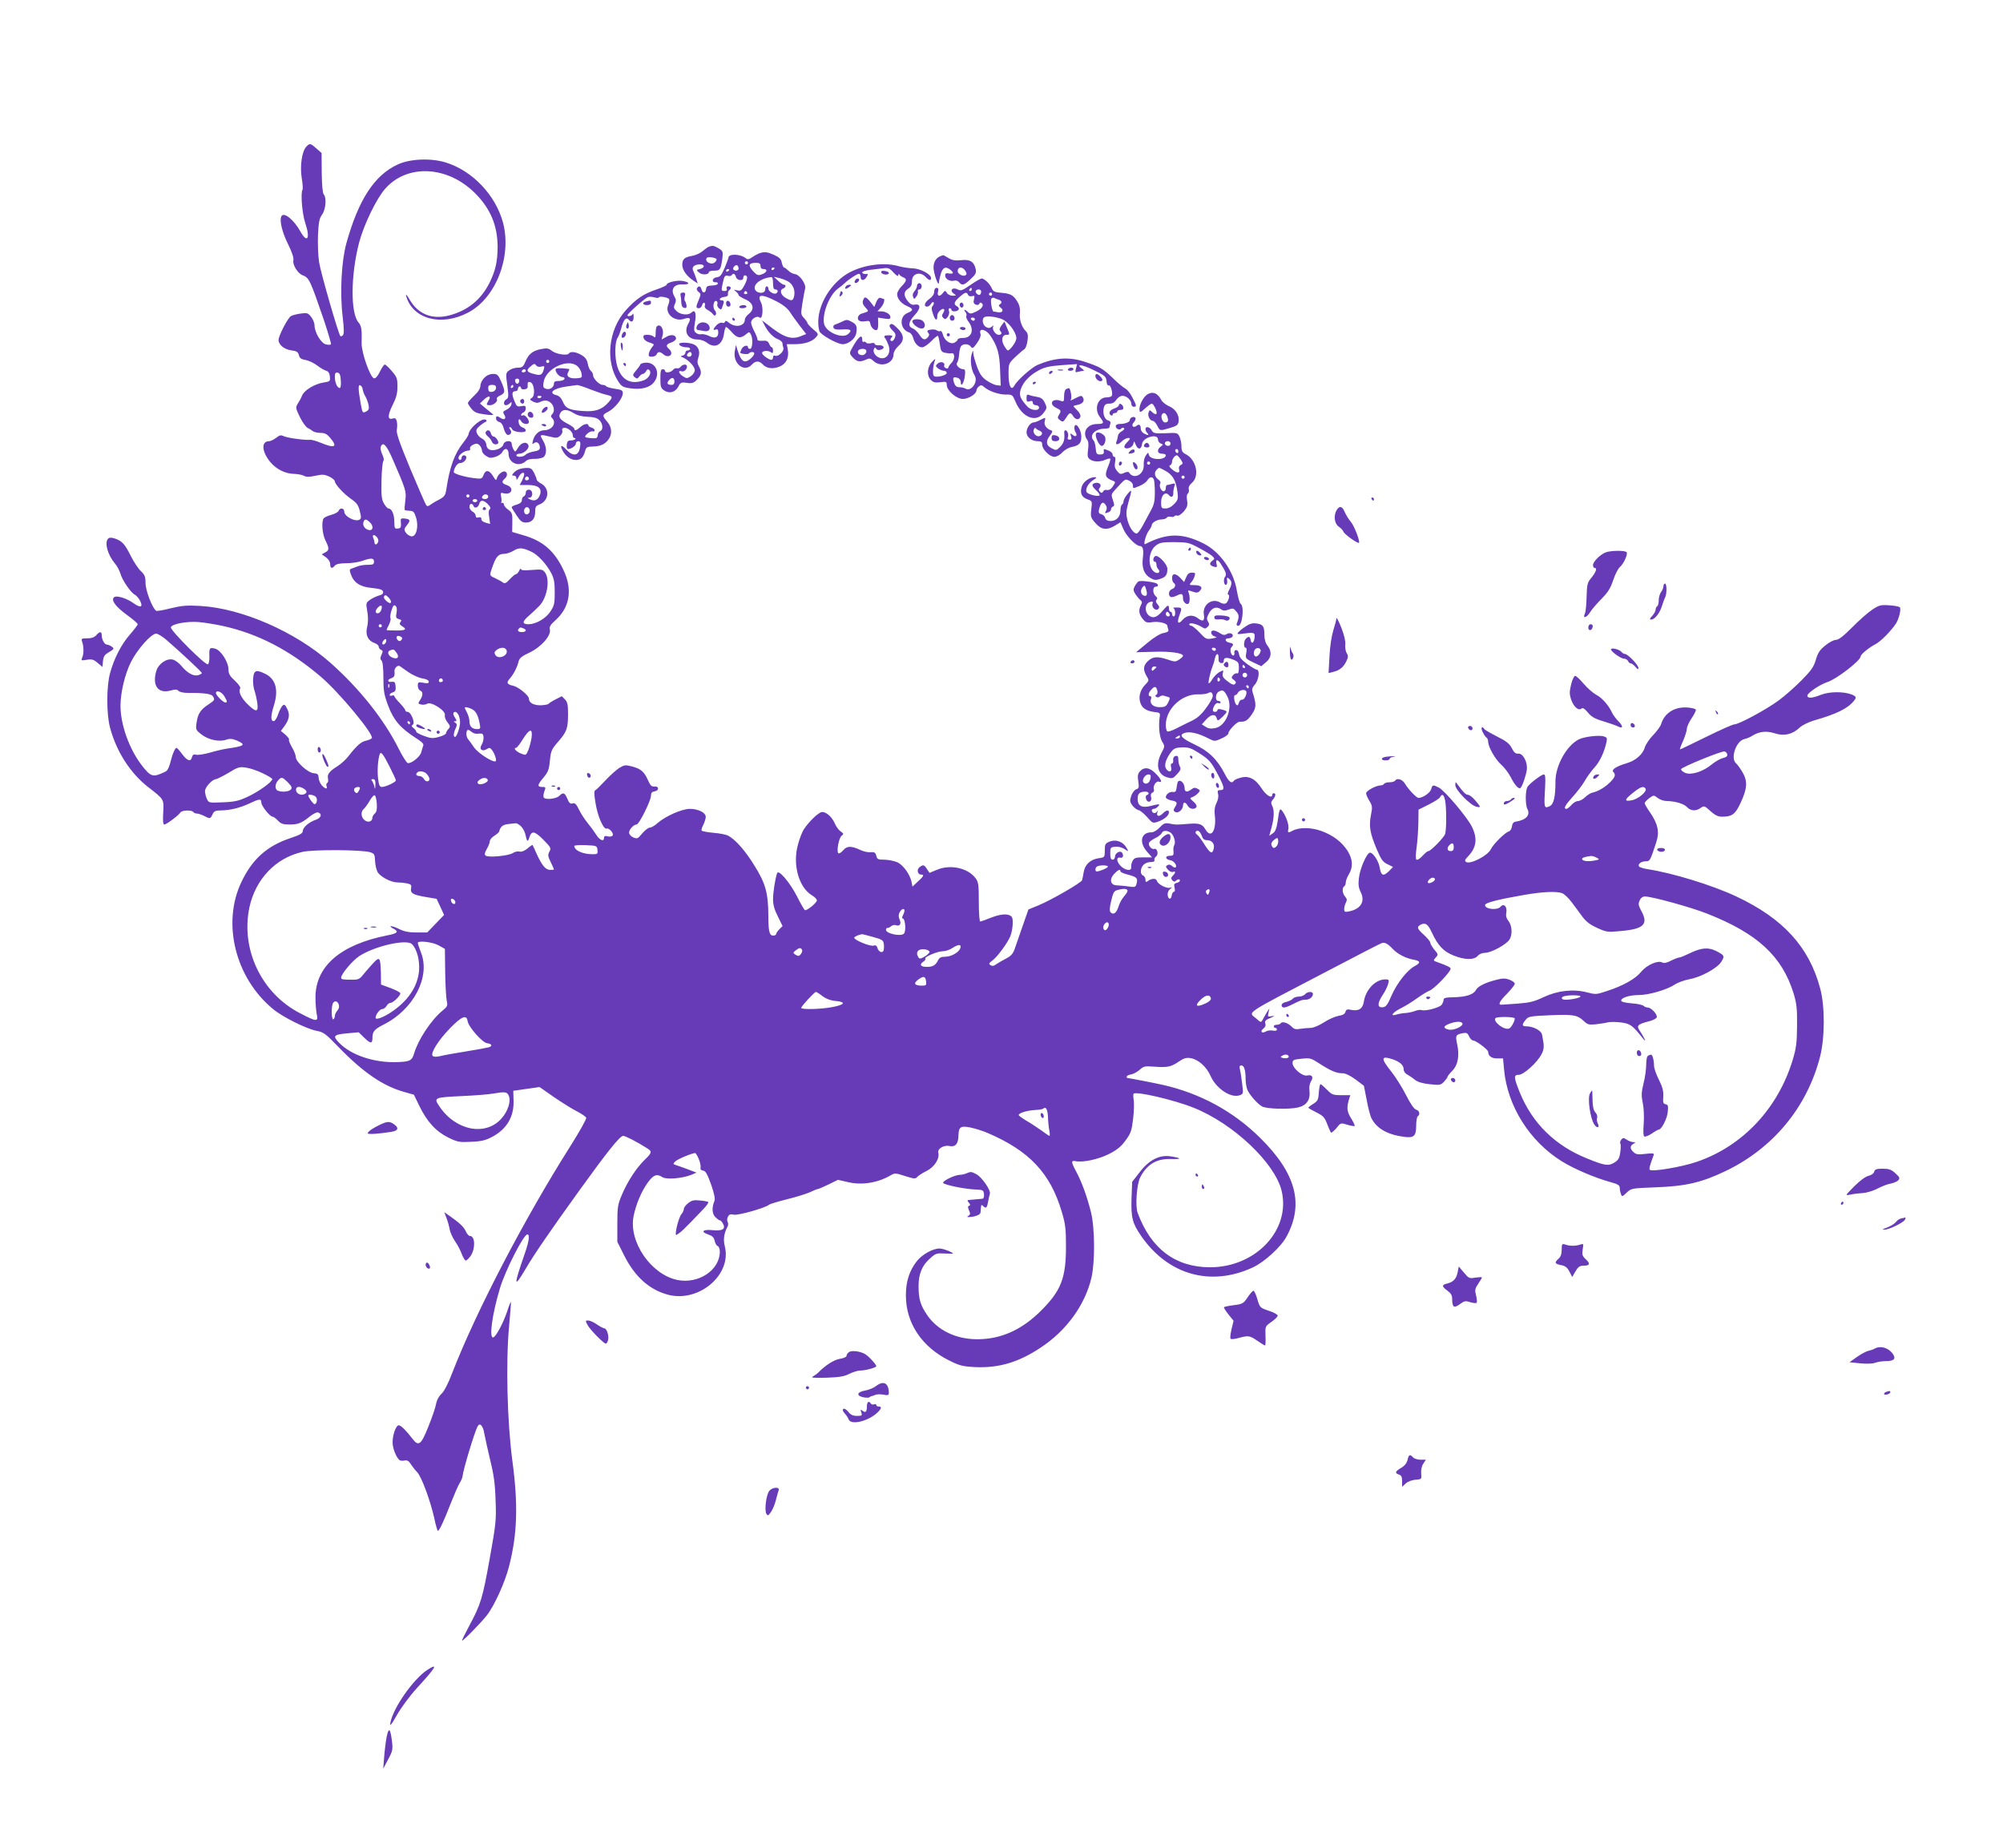 <?xml version="1.0" standalone="no"?>
<!DOCTYPE svg PUBLIC "-//W3C//DTD SVG 20010904//EN"
 "http://www.w3.org/TR/2001/REC-SVG-20010904/DTD/svg10.dtd">
<svg version="1.0" xmlns="http://www.w3.org/2000/svg"
 width="1280pt" height="1181pt" viewBox="0 0 1280 1181"
 preserveAspectRatio="xMidYMid meet">
<g transform="translate(0,1181) scale(0.1,-0.1)"
fill="#673ab7" stroke="none">
<path d="M1957 10872 c-28 -31 -41 -123 -29 -199 6 -36 9 -71 5 -76 -13 -21
-2 -155 18 -213 33 -98 13 -133 -31 -54 -41 74 -104 126 -121 99 -15 -25 3
-103 43 -182 24 -49 36 -85 33 -100 -7 -28 27 -84 58 -96 43 -16 49 -31 138
-290 26 -79 46 -147 44 -151 -3 -5 -17 -5 -33 -1 -31 8 -72 77 -72 122 0 14
-10 39 -22 54 -19 24 -26 27 -65 21 -24 -3 -52 -10 -63 -16 -20 -10 -80 -126
-80 -153 0 -30 36 -60 80 -66 36 -5 45 -10 50 -31 5 -19 14 -26 42 -31 20 -3
54 -19 75 -35 20 -16 47 -31 58 -34 14 -4 21 -16 23 -37 3 -30 1 -31 -40 -38
-58 -9 -123 -49 -137 -82 -6 -16 -19 -39 -28 -53 -15 -24 -14 -29 13 -85 16
-33 39 -65 50 -70 12 -6 28 -16 35 -22 8 -5 29 -10 48 -10 27 0 41 -7 63 -34
48 -57 26 -66 -65 -28 -27 11 -56 19 -65 18 -29 -4 -146 12 -169 23 -17 9 -27
7 -49 -11 -15 -11 -35 -21 -44 -21 -52 0 -48 -66 7 -133 39 -47 98 -76 156
-76 21 -1 48 -6 59 -12 16 -9 35 -8 73 0 45 10 58 9 89 -5 20 -10 36 -23 36
-31 0 -18 57 -80 105 -113 34 -24 45 -38 54 -76 10 -38 10 -49 -1 -55 -27 -17
-98 20 -98 51 0 23 -28 27 -36 5 -3 -8 -25 -20 -48 -26 -22 -6 -44 -16 -48
-23 -15 -22 -8 -102 12 -141 25 -50 25 -62 -2 -76 l-22 -12 27 -19 c16 -12 27
-29 27 -44 0 -27 12 -31 30 -9 9 10 32 15 74 15 33 0 79 7 101 15 56 20 75 19
75 -5 0 -17 -7 -20 -40 -20 -21 0 -49 -4 -62 -9 -13 -5 -31 -12 -40 -15 -14
-4 -16 -10 -7 -34 19 -56 59 -83 135 -90 54 -6 69 -11 72 -24 2 -12 -5 -19
-25 -24 -15 -4 -41 -16 -57 -27 -26 -18 -28 -23 -21 -61 9 -50 9 -81 -1 -124
-8 -43 10 -78 47 -91 16 -5 29 -16 29 -24 0 -8 7 -17 15 -21 12 -4 13 -10 3
-31 -9 -19 -9 -28 0 -37 8 -8 12 -48 12 -109 0 -85 4 -108 31 -181 35 -92 78
-142 176 -205 42 -26 53 -39 47 -51 -3 -9 -9 -27 -12 -40 -6 -28 -66 -76 -87
-69 -8 4 -33 43 -56 89 -96 192 -253 388 -439 553 -224 198 -566 347 -830 362
-88 5 -119 2 -189 -15 -46 -12 -88 -19 -93 -16 -24 15 -68 130 -68 177 0 41
-5 53 -30 77 -16 15 -45 58 -64 96 -38 77 -56 96 -102 112 -23 7 -35 7 -43 -1
-25 -25 -3 -103 43 -158 14 -16 29 -45 35 -64 11 -41 65 -121 91 -135 26 -14
54 -67 40 -75 -6 -4 -25 4 -43 17 -45 34 -114 55 -129 40 -19 -19 10 -59 84
-113 37 -27 68 -53 68 -59 0 -5 -23 -35 -50 -66 -56 -64 -102 -155 -127 -248
-23 -83 -23 -260 0 -346 41 -154 129 -291 244 -381 102 -79 101 -76 96 -163
-3 -54 -1 -76 7 -76 14 0 91 58 103 77 9 15 73 17 82 3 3 -5 14 -10 23 -10 9
0 30 -7 46 -15 38 -20 41 -19 54 10 10 21 19 25 54 25 58 1 121 16 183 45 63
30 75 31 75 5 0 -21 55 -90 72 -90 6 0 21 -11 34 -25 19 -20 32 -25 74 -25 56
0 76 8 132 53 22 17 43 27 52 24 26 -10 18 -34 -14 -46 -45 -15 -84 -49 -85
-72 0 -16 -17 -25 -82 -47 -148 -50 -241 -134 -310 -279 -126 -263 -40 -612
200 -811 63 -53 215 -128 281 -141 44 -8 57 -18 140 -104 157 -162 284 -249
421 -287 l60 -17 36 -74 c49 -100 105 -161 184 -200 60 -29 70 -31 147 -27 67
3 93 10 136 33 90 49 136 126 134 226 l-2 67 84 12 84 12 93 -65 c52 -35 118
-77 147 -91 29 -15 55 -33 58 -40 3 -8 -42 -88 -100 -180 -294 -464 -602
-1055 -756 -1451 -26 -69 -52 -119 -70 -135 -16 -15 -29 -40 -33 -62 -3 -21
-25 -86 -49 -145 -47 -119 -63 -131 -103 -78 -38 50 -73 85 -87 85 -18 0 -41
-66 -39 -113 1 -38 25 -96 45 -110 6 -4 21 -5 32 -2 16 3 27 -3 39 -23 10 -15
28 -39 42 -53 28 -31 84 -183 109 -296 9 -45 20 -80 23 -78 11 6 40 69 81 175
23 58 48 116 57 130 9 14 18 34 19 45 4 41 75 278 96 318 14 27 35 5 43 -46 4
-23 21 -98 37 -167 24 -97 32 -156 35 -260 5 -126 2 -151 -37 -369 -46 -257
-58 -297 -131 -432 -27 -50 -48 -93 -46 -95 5 -5 120 113 158 161 49 63 117
213 143 317 52 205 58 391 20 673 -33 250 -42 628 -21 855 8 85 13 156 12 158
-2 2 -13 -25 -24 -60 -25 -75 -71 -160 -88 -166 -30 -9 -8 148 43 318 35 113
150 340 174 340 17 0 11 -43 -16 -121 -73 -210 -72 -230 7 -96 52 89 150 232
337 492 183 254 263 354 284 355 14 0 89 -38 156 -81 30 -19 28 -28 -20 -74
-53 -52 -108 -137 -144 -222 -26 -61 -29 -79 -29 -184 l0 -116 43 -86 c68
-137 163 -222 283 -253 197 -50 406 129 361 309 -11 44 -6 84 18 128 4 9 4 22
0 29 -5 8 -4 22 2 33 7 15 17 18 39 13 28 -5 199 43 224 64 6 5 56 20 112 34
56 14 122 34 147 45 25 12 48 21 52 21 4 0 35 13 68 29 l61 30 65 -15 c88 -21
191 -4 272 44 26 15 31 15 92 -5 57 -18 67 -19 77 -6 7 8 34 26 61 39 50 25
84 79 74 117 -6 25 36 50 72 42 37 -8 56 14 57 66 1 57 14 65 78 52 28 -6 77
-21 107 -34 267 -114 402 -257 475 -504 23 -76 27 -109 27 -215 1 -206 -30
-288 -157 -415 -124 -125 -258 -185 -410 -185 -135 0 -252 56 -319 153 -44 64
-56 103 -56 187 0 79 23 133 75 178 34 31 42 33 91 30 30 -1 54 -2 54 -1 0 9
-64 33 -86 33 -43 0 -111 -38 -145 -81 -48 -61 -70 -129 -70 -219 0 -177 102
-330 279 -417 64 -32 85 -37 163 -41 150 -7 277 30 417 123 167 109 286 274
327 449 23 101 22 315 -3 417 -25 100 -58 193 -96 263 -32 60 -32 70 -2 64 48
-9 146 12 213 46 51 26 77 47 106 87 34 46 39 62 48 138 6 47 7 101 4 119 -3
18 -4 36 -1 41 12 18 256 -38 383 -89 254 -101 520 -353 563 -531 60 -250
-165 -490 -459 -489 -220 1 -376 118 -461 348 -16 42 -6 182 16 226 43 83 103
120 193 118 75 -2 76 5 2 17 -72 11 -139 -23 -200 -104 l-46 -59 -4 -104 c-4
-126 5 -161 65 -247 172 -245 443 -320 710 -196 74 34 181 132 216 198 112
207 60 403 -167 628 -172 171 -385 287 -625 341 -53 12 -218 44 -227 44 -2 0
-3 4 -3 9 0 5 13 11 29 14 16 3 41 17 55 30 24 22 32 24 95 19 83 -6 105 -1
156 34 29 20 47 25 72 21 50 -8 102 -54 128 -112 36 -83 132 -147 189 -125 21
8 22 12 14 72 -4 34 -10 75 -14 90 -5 21 -3 28 9 28 17 0 27 -29 27 -87 0 -23
5 -55 12 -70 14 -32 64 -89 93 -105 27 -16 169 -20 228 -7 57 13 82 49 75 108
-3 21 1 45 9 58 19 28 8 46 -23 39 -30 -8 -94 46 -94 79 0 20 6 23 58 28 54 6
60 4 117 -33 70 -45 105 -60 145 -60 18 0 49 -15 83 -40 l53 -40 18 -92 c9
-50 23 -103 31 -117 34 -66 105 -105 213 -118 58 -7 72 7 72 73 0 29 5 56 10
59 17 11 11 37 -10 42 -13 4 -36 36 -65 94 -25 49 -67 116 -95 151 -68 85 -66
102 11 77 45 -16 69 -37 69 -64 0 -13 10 -27 23 -33 12 -7 34 -21 48 -33 18
-15 49 -24 95 -29 64 -7 71 -6 92 16 12 13 22 26 22 31 0 4 14 22 31 39 37 38
47 100 30 174 -11 51 -8 57 35 66 25 5 32 2 42 -20 6 -14 18 -26 25 -26 18 0
97 -59 97 -73 1 -27 21 -42 57 -42 l38 0 7 -75 c22 -231 164 -456 369 -583 77
-48 213 -106 312 -133 47 -13 57 -19 58 -37 0 -12 4 -30 8 -40 6 -17 9 -16 36
10 30 28 32 28 185 34 192 7 292 30 445 103 306 146 523 409 606 732 31 123
32 322 0 439 -71 263 -236 444 -533 584 -154 73 -412 152 -572 176 -26 4 -49
12 -52 17 -9 15 13 32 42 33 28 0 29 2 68 121 22 65 11 117 -38 189 -20 28
-36 56 -36 61 0 6 13 20 29 32 29 21 29 21 54 2 14 -11 40 -20 59 -20 54 -1
109 -17 129 -39 24 -25 56 -27 87 -5 22 15 25 14 62 -20 30 -27 49 -36 74 -36
64 0 85 15 118 86 44 93 47 140 14 197 -15 25 -33 51 -41 57 -39 32 -1 144 52
156 15 3 39 13 52 22 44 27 90 32 142 15 60 -20 114 -7 159 36 17 16 56 35 92
46 144 41 215 76 255 125 18 22 16 29 -14 41 -53 20 -141 19 -194 -1 -59 -24
-89 -25 -89 -6 0 17 80 71 129 87 57 18 211 137 211 163 0 13 53 57 96 79 31
16 99 84 129 130 20 31 35 91 26 105 -3 5 -34 11 -67 13 -56 4 -66 1 -110 -28
-27 -18 -85 -69 -128 -113 -57 -57 -87 -80 -104 -80 -14 0 -44 -16 -68 -36
-35 -28 -47 -47 -60 -91 -14 -47 -29 -68 -93 -133 -42 -42 -107 -100 -146
-128 -77 -57 -253 -152 -282 -152 -10 0 -91 -36 -180 -80 -89 -44 -164 -80
-167 -80 -3 0 6 25 20 55 13 31 24 66 24 78 0 12 14 42 30 66 17 25 29 49 27
55 -2 6 -27 12 -55 14 -82 5 -146 -36 -167 -107 -4 -13 -27 -45 -51 -70 -25
-25 -48 -61 -53 -78 -12 -44 -60 -86 -118 -102 -64 -19 -97 -41 -84 -54 18
-18 13 -34 -20 -67 -33 -33 -78 -59 -112 -66 -11 -2 -32 -15 -47 -29 -14 -14
-35 -25 -46 -25 -11 0 -30 -11 -42 -25 -12 -14 -26 -25 -32 -25 -21 0 -8 24
40 77 28 30 62 76 77 101 14 26 43 65 63 87 34 37 64 102 77 166 4 22 1 27
-21 33 -34 8 -123 -3 -157 -20 -77 -39 -149 -167 -149 -268 0 -100 -11 -147
-37 -159 -36 -16 -37 -13 -29 126 3 58 1 77 -8 77 -15 0 -84 -52 -103 -77 -16
-20 -17 -117 -2 -144 20 -39 -9 -71 -76 -81 -13 -2 -21 -12 -23 -30 -2 -16
-11 -30 -22 -33 -24 -8 -97 -80 -113 -113 -19 -41 -131 -98 -157 -82 -12 7
-10 14 12 37 54 56 61 115 23 191 -31 61 -172 228 -210 248 -37 19 -42 18 -49
-10 -6 -23 -54 -56 -81 -56 -13 0 -64 53 -88 93 -17 27 -50 36 -62 17 -3 -5
-19 -10 -35 -10 -16 0 -32 -4 -35 -10 -3 -5 -13 -10 -22 -10 -29 0 -92 -34
-93 -50 0 -8 9 -30 21 -49 19 -31 20 -40 10 -90 -14 -72 -6 -117 36 -217 29
-68 39 -83 70 -98 l35 -17 -28 -29 c-34 -33 -49 -27 -57 25 -7 41 -42 95 -62
95 -20 0 -64 -100 -71 -162 -5 -41 -2 -62 10 -87 32 -61 4 -110 -71 -126 -29
-6 -33 -4 -33 15 0 12 5 30 11 41 8 16 7 25 -5 38 -18 20 -21 57 -6 66 6 3 10
15 10 25 0 11 9 34 20 52 28 47 25 95 -8 149 -38 59 -93 100 -169 128 -65 23
-140 24 -181 2 -29 -16 -35 -14 -29 9 6 22 -11 76 -35 111 -19 28 -22 23 -34
-65 -7 -43 -15 -63 -31 -73 l-22 -15 15 54 c17 64 18 112 3 139 -8 16 -7 25 5
38 18 20 21 41 6 41 -5 0 -10 -4 -10 -10 0 -27 -39 -4 -68 41 -40 62 -82 83
-135 68 -20 -5 -39 -14 -42 -19 -13 -22 -33 -7 -58 43 -48 93 -102 146 -194
189 -80 38 -100 59 -67 72 35 13 88 2 163 -37 32 -16 36 -16 77 3 24 10 44 25
44 33 0 18 55 75 72 74 36 -1 49 6 77 46 30 44 31 63 5 145 -5 16 -1 29 14 45
26 28 35 97 12 97 -5 0 -32 16 -59 35 -35 26 -51 44 -53 63 -2 16 -9 27 -18
27 -9 0 -14 -7 -12 -17 2 -10 -2 -18 -7 -18 -15 0 -24 41 -12 53 17 17 13 25
-11 29 -28 4 -36 28 -9 28 11 0 23 5 27 11 10 17 -17 29 -37 16 -13 -8 -23 -7
-43 6 -14 9 -32 17 -41 17 -24 0 -18 -31 8 -38 18 -5 15 -7 -17 -13 -37 -6
-41 -4 -79 37 -23 24 -47 44 -54 44 -7 0 -13 5 -13 10 0 13 47 3 79 -17 20
-13 25 -13 38 0 12 12 12 18 3 34 -10 15 -9 25 4 50 19 38 48 49 77 30 16 -12
26 -12 51 -3 27 10 32 8 49 -13 18 -22 19 -33 2 -78 -3 -7 2 -13 10 -13 26 0
40 126 15 141 -6 4 -17 42 -24 84 -22 129 -109 250 -216 303 -136 67 -232 65
-370 -6 -14 -7 5 63 24 87 10 13 18 28 18 34 0 16 33 36 62 37 15 0 30 5 34
11 3 6 15 9 25 6 10 -3 21 -1 24 4 3 4 12 6 19 3 7 -3 26 10 41 27 22 27 26
39 21 70 -4 23 -2 40 5 45 6 3 8 15 6 26 -4 13 3 27 20 42 50 43 28 147 -38
182 -24 12 -29 21 -29 52 0 20 -6 48 -13 62 -12 24 -16 25 -89 21 -69 -2 -77
-1 -88 18 -12 23 -40 29 -40 8 0 -7 5 -18 12 -25 15 -15 3 -16 -23 -2 -10 6
-19 19 -19 29 0 25 -11 33 -26 20 -22 -18 -38 0 -19 21 9 10 14 23 11 29 -9
13 -36 3 -36 -14 0 -13 -30 -25 -67 -25 -13 0 -23 -6 -23 -14 0 -17 27 -29 35
-15 4 5 11 6 17 3 6 -4 1 -12 -13 -20 -13 -7 -25 -21 -25 -31 -1 -10 -5 -26
-9 -35 -10 -24 10 -23 35 2 18 18 50 28 50 15 0 -3 -9 -14 -21 -26 -12 -12
-17 -25 -12 -30 14 -14 52 2 56 25 3 19 4 19 15 -7 14 -34 36 -31 40 5 5 43
102 70 102 29 0 -10 8 -22 18 -26 16 -6 16 -7 0 -19 -27 -20 -23 -46 7 -46 14
0 25 -4 25 -9 0 -34 -99 -33 -108 1 -4 18 -5 18 -20 -4 -9 -13 -15 -38 -13
-59 4 -61 -64 -98 -94 -49 -3 6 -16 5 -32 -3 -22 -10 -28 -8 -44 12 -15 18
-18 32 -13 57 4 22 2 34 -5 34 -6 0 -11 7 -11 15 0 9 -12 20 -26 25 -33 13
-32 13 -30 -7 1 -13 -6 -18 -24 -18 -22 0 -25 5 -28 40 -2 22 -8 44 -13 49
-32 33 9 76 71 76 17 0 30 4 30 9 0 5 3 16 6 24 3 9 -2 16 -15 20 -23 6 -36
45 -27 82 5 19 13 25 35 25 20 0 34 8 45 25 10 15 26 25 40 25 26 0 56 -28 56
-53 0 -9 7 -17 15 -17 20 0 19 7 -9 60 -12 25 -32 50 -44 56 -12 6 -48 35 -79
66 -67 63 -81 72 -176 104 -103 35 -195 29 -308 -19 -38 -17 -129 -98 -147
-132 -20 -36 -37 -2 -37 74 0 67 1 68 43 109 24 23 50 45 58 50 7 4 17 28 20
53 5 36 3 49 -12 64 -26 25 -42 77 -36 115 2 17 -2 44 -9 58 -27 52 -46 65
-105 70 -48 4 -57 8 -67 31 -13 29 -46 60 -64 61 -6 0 -38 -18 -71 -41 -52
-36 -62 -40 -82 -29 -32 17 -54 -5 -26 -26 19 -13 19 -14 -7 -14 -14 0 -31 8
-36 18 -10 16 -12 16 -25 0 -20 -27 -39 -23 -32 7 5 18 2 25 -9 25 -9 0 -15
-9 -15 -24 0 -16 -11 -32 -30 -46 -32 -22 -40 -50 -15 -50 7 0 18 8 24 17 5
10 13 15 17 11 4 -4 1 -14 -5 -22 -10 -11 -9 -23 2 -55 14 -42 27 -45 27 -7 0
21 33 50 43 39 3 -3 1 -14 -6 -24 -9 -14 -9 -21 1 -31 11 -11 16 -9 28 6 8 11
12 28 8 38 -3 10 -1 18 5 18 6 0 11 -4 11 -10 0 -14 37 -13 46 1 4 7 -1 16
-10 21 -24 13 -20 28 16 60 35 31 46 34 54 14 3 -8 13 -12 25 -9 17 5 19 2 13
-21 -5 -19 -2 -27 12 -33 10 -4 19 -2 22 5 2 7 8 10 13 6 20 -12 7 -35 -30
-54 -35 -17 -41 -18 -55 -5 -19 19 -32 20 -16 0 6 -8 9 -19 5 -25 -3 -5 3 -22
14 -36 39 -50 21 -104 -34 -104 -19 0 -35 -4 -35 -10 0 -5 -9 -14 -20 -20 -26
-14 -66 14 -75 53 -4 15 -11 24 -16 21 -6 -3 -15 -1 -22 4 -7 6 -24 8 -40 5
-22 -4 -25 -8 -16 -19 9 -11 8 -18 -1 -29 -19 -22 -33 -18 -55 16 -11 17 -30
35 -42 40 -33 12 -28 42 12 85 40 42 40 74 1 67 -17 -4 -29 3 -45 22 -28 36
-27 61 3 80 18 12 24 25 24 47 -2 49 52 66 87 28 21 -23 35 -26 35 -7 0 24
-70 61 -118 62 -26 1 -66 7 -90 14 -108 30 -261 2 -351 -64 -118 -87 -185
-239 -155 -351 6 -23 115 -84 149 -84 38 0 82 36 87 72 7 43 1 56 -33 73 -24
13 -31 13 -56 0 -15 -7 -36 -16 -45 -19 -11 -3 -15 -11 -12 -20 4 -11 18 -14
55 -12 56 4 67 -4 39 -29 -37 -33 -143 12 -154 66 -13 65 35 186 90 225 15 11
34 26 43 35 25 24 78 59 90 59 6 0 11 -9 11 -20 0 -26 22 -26 38 0 7 11 9 20
5 19 -18 -3 -33 2 -33 10 0 6 21 12 48 16 26 3 64 8 85 10 33 5 42 1 67 -27
19 -20 30 -27 30 -18 0 10 3 11 8 4 4 -6 15 -13 25 -17 23 -9 21 -23 -7 -52
-14 -13 -27 -34 -31 -45 -9 -29 19 -68 61 -86 42 -18 43 -28 4 -44 -56 -23
-49 -106 10 -125 10 -3 21 -18 25 -33 9 -36 33 -62 58 -62 11 0 37 18 58 39
20 22 40 37 43 34 3 -3 9 -28 12 -54 6 -42 10 -49 34 -54 15 -3 33 -5 41 -3
22 5 22 -39 0 -61 -12 -12 -21 -25 -21 -31 0 -5 -7 -7 -16 -3 -8 3 -13 11 -10
18 7 20 -25 28 -43 10 -14 -13 -13 -16 4 -30 11 -8 28 -15 38 -15 9 0 17 -6
17 -14 0 -15 -64 -31 -81 -20 -11 7 -8 63 5 99 6 15 2 13 -18 -8 -32 -34 -35
-88 -7 -116 15 -15 28 -18 60 -14 37 5 41 4 41 -17 0 -36 62 -90 103 -90 36 0
87 32 87 55 0 7 7 18 15 25 13 10 19 10 33 -3 30 -27 95 -49 139 -49 42 1 43
0 64 -49 43 -99 131 -132 178 -68 22 30 23 33 8 64 -11 24 -24 34 -49 38 -18
3 -41 8 -50 12 -15 6 -18 2 -18 -20 0 -22 3 -25 20 -20 14 5 20 2 20 -9 0 -9
9 -16 20 -16 11 0 20 -7 20 -15 0 -24 -53 -19 -76 8 -46 51 -54 72 -40 111 16
46 55 87 114 119 37 20 68 27 146 33 l99 7 -7 -28 c-6 -25 -5 -27 16 -21 13 3
27 6 32 6 6 0 1 6 -10 14 -42 31 -1 27 70 -7 81 -39 85 -43 88 -80 1 -14 7
-23 14 -20 12 4 28 -53 18 -68 -3 -5 -18 -9 -33 -9 -57 0 -82 -76 -41 -127 28
-36 25 -43 -18 -43 -68 0 -100 -56 -61 -106 5 -6 6 -33 2 -59 -5 -40 -3 -50
12 -61 23 -17 66 -18 100 -2 14 6 27 9 30 6 3 -3 -4 -27 -15 -53 -22 -52 -17
-69 27 -86 23 -8 23 -10 7 -34 -15 -24 -27 -30 -48 -26 -5 1 -13 -4 -17 -11
-6 -10 -11 -10 -20 -1 -9 9 -9 16 -1 26 15 18 -3 36 -29 30 -26 -7 -24 -19 8
-49 14 -13 23 -27 20 -30 -11 -11 -78 7 -84 22 -8 21 13 57 45 77 21 13 23 17
9 17 -36 0 -76 -30 -85 -63 -11 -41 1 -66 39 -79 28 -10 29 -11 23 -62 -6 -49
-4 -55 26 -89 38 -44 74 -48 126 -16 l34 21 19 -44 c19 -45 81 -108 105 -108
20 0 26 -23 19 -79 -7 -62 8 -101 48 -125 24 -14 35 -16 63 -6 36 11 46 26 46
65 0 28 -57 88 -76 81 -16 -6 -19 -36 -4 -36 6 0 10 -8 10 -18 0 -10 5 -23 11
-29 18 -18 1 -35 -22 -20 -46 29 -43 130 6 169 26 20 40 23 120 23 85 -1 94
-3 160 -39 39 -21 77 -44 85 -53 13 -13 13 -16 -4 -28 -21 -16 -16 -30 14 -38
17 -4 19 -1 14 19 -8 30 7 31 26 2 35 -54 40 -70 29 -84 -13 -15 -8 -56 6 -52
6 2 9 14 7 27 -3 21 -1 23 12 12 20 -17 20 -34 1 -71 -9 -17 -12 -30 -7 -30
15 0 1 -51 -16 -57 -8 -4 -23 -1 -33 5 -52 33 -116 -13 -106 -75 7 -42 -6 -50
-39 -24 -31 24 -69 20 -96 -10 -28 -32 -38 -22 -23 22 20 55 20 56 -17 56 -18
0 -27 -2 -20 -4 14 -5 17 -53 2 -53 -5 0 -10 7 -10 15 0 8 -4 15 -10 15 -5 0
-10 9 -10 20 0 27 -7 25 -37 -10 -35 -42 -58 -53 -82 -40 -39 20 -39 83 0 93
15 4 19 2 14 -12 -7 -24 21 -49 37 -33 9 9 7 16 -5 30 -11 12 -13 22 -6 29 7
7 5 14 -6 23 -20 16 -20 60 0 60 21 0 19 18 -2 24 -40 11 -99 16 -109 9 -6 -5
-16 -18 -23 -31 -10 -19 -9 -28 5 -50 10 -15 24 -32 32 -38 11 -8 12 -15 3
-32 -16 -31 -14 -56 11 -87 19 -24 26 -27 65 -21 41 5 93 -8 93 -25 0 -4 3
-14 6 -23 4 -11 -4 -17 -30 -22 -23 -4 -62 -28 -106 -65 l-70 -58 112 3 c106
4 188 -8 188 -26 0 -4 -11 -15 -25 -24 -23 -15 -28 -15 -72 0 -65 22 -96 20
-127 -9 -30 -28 -33 -55 -9 -96 17 -28 17 -29 -10 -57 -33 -34 -44 -82 -27
-121 12 -31 44 -48 95 -53 24 -2 29 -7 27 -23 -10 -60 -4 -133 14 -164 19 -31
18 -32 -4 -74 -39 -74 -24 -137 35 -155 34 -10 38 -9 64 19 23 24 27 35 19 49
-6 10 -10 31 -10 45 0 20 -4 26 -17 23 -12 -3 -17 -12 -16 -26 2 -12 -2 -22
-8 -22 -7 0 -9 -10 -5 -25 8 -31 -18 -35 -34 -5 -12 22 4 67 38 109 15 18 29
23 68 24 40 1 59 -6 104 -35 68 -43 79 -56 124 -141 41 -79 44 -97 15 -97 -18
0 -20 -4 -15 -25 4 -15 0 -38 -10 -57 -11 -22 -15 -46 -11 -77 12 -100 -24
-155 -60 -92 -21 35 -39 41 -113 35 -70 -6 -78 -6 -117 2 -28 5 -37 2 -62 -25
-17 -18 -39 -31 -53 -31 -67 0 -81 -64 -27 -125 l31 -35 -56 0 c-47 0 -57 -3
-68 -22 -7 -13 -11 -31 -9 -40 4 -29 -42 -22 -71 11 -25 28 -24 55 2 49 16 -4
22 13 11 31 -12 18 -46 -1 -46 -26 0 -10 -7 -18 -15 -18 -11 0 -15 11 -15 40
0 38 2 40 32 43 18 2 43 -4 59 -15 27 -17 27 -17 16 3 -23 44 -69 62 -113 44
-26 -11 -29 -17 -29 -56 0 -44 0 -44 -42 -50 -52 -9 -85 -40 -93 -90 -4 -22
-8 -44 -10 -50 -5 -16 -199 -128 -277 -160 l-66 -27 -37 -106 c-20 -58 -43
-124 -51 -147 -11 -31 -24 -45 -57 -62 -23 -12 -51 -28 -62 -36 -14 -11 -25
-12 -35 -5 -13 8 -11 13 12 30 32 23 95 110 114 154 15 36 21 105 11 122 -16
25 -65 24 -130 -1 -35 -14 -68 -26 -73 -26 -5 0 -9 55 -9 124 0 111 -2 128
-21 153 -49 66 -162 90 -248 53 l-46 -19 -16 24 c-19 29 -24 30 -48 12 -19
-14 -13 -47 10 -47 22 0 17 -11 -21 -45 l-34 -32 -6 31 c-10 46 -50 103 -87
123 -18 9 -55 17 -83 18 -44 0 -50 3 -55 25 -5 20 -12 25 -36 23 -16 -2 -43 4
-61 12 -61 29 -89 30 -114 1 -12 -14 -26 -23 -31 -20 -14 9 2 97 20 112 15 11
14 14 -6 28 -12 8 -28 30 -36 48 -18 43 -54 76 -82 76 -21 0 -83 -59 -118
-112 -9 -14 -26 -56 -36 -94 -37 -128 4 -276 89 -327 17 -10 31 -24 31 -32 0
-16 -66 -69 -77 -62 -4 3 -28 43 -51 90 -46 89 -117 172 -126 146 -13 -38 -26
-125 -26 -168 0 -33 9 -66 31 -109 l30 -61 -20 -20 c-12 -12 -21 -25 -21 -31
0 -5 -8 -10 -19 -10 -24 0 -31 26 -31 130 -1 142 -18 204 -88 316 -59 97 -124
170 -170 193 -13 7 -54 15 -93 18 -38 3 -72 10 -75 14 -3 5 2 22 11 38 8 17
15 39 15 50 0 27 -48 51 -102 51 -50 0 -154 -46 -205 -90 -18 -17 -41 -30 -51
-30 -9 0 -31 -17 -48 -37 -29 -35 -33 -36 -58 -25 -14 6 -26 20 -26 30 0 20
29 52 48 52 16 0 92 153 92 184 0 18 6 25 23 28 30 4 30 34 -1 31 -18 -2 -26
6 -41 40 -24 54 -45 73 -102 88 -42 11 -49 10 -81 -9 -19 -12 -59 -48 -89 -80
-30 -32 -59 -61 -65 -63 -8 -3 -8 -26 2 -84 14 -85 51 -168 70 -161 16 6 48
-30 39 -44 -4 -7 -18 -9 -31 -6 -17 5 -24 2 -24 -9 0 -27 -28 -16 -50 20 -12
19 -37 53 -55 75 -18 22 -43 60 -55 85 -17 36 -26 44 -41 40 -14 -5 -22 2 -33
29 -17 40 -27 44 -52 19 -20 -20 -93 -27 -100 -9 -3 7 0 25 5 39 10 25 8 27
-14 27 -34 0 -31 14 9 61 28 34 35 50 40 107 6 62 11 73 51 119 57 65 65 87
65 179 0 61 -4 78 -20 94 l-20 20 -39 -20 c-22 -11 -42 -24 -45 -28 -3 -5 -26
-9 -51 -10 -46 0 -75 16 -75 43 0 20 -68 75 -101 82 -39 8 -45 20 -21 46 23
26 47 71 56 109 5 21 20 34 70 57 75 36 139 109 130 147 -5 17 3 31 36 60 91
82 110 195 52 318 -58 124 -132 189 -258 225 l-71 21 1 61 c1 55 -1 62 -26 81
-16 11 -28 26 -28 34 0 7 -6 12 -12 10 -7 -1 -10 -1 -6 1 4 3 4 18 1 35 -6 29
-4 31 17 25 50 -13 68 35 20 52 -33 11 -37 22 -15 41 17 14 20 36 5 45 -14 9
-48 -16 -54 -40 -5 -18 -8 -17 -26 13 -24 39 -47 41 -60 6 -10 -25 -13 -26
-62 -20 -62 8 -128 28 -128 38 0 24 22 58 38 58 21 0 42 18 42 37 0 7 -7 13
-15 13 -8 0 -15 -7 -15 -15 0 -8 -4 -15 -10 -15 -5 0 -10 6 -10 14 0 18 38 46
62 46 10 0 15 5 12 13 -3 8 6 18 20 25 20 9 28 8 41 -4 8 -9 15 -24 15 -34 0
-10 11 -25 26 -34 21 -14 31 -15 60 -6 19 6 39 20 44 31 17 31 40 23 40 -13 1
-60 70 -86 113 -43 9 8 31 13 55 12 22 0 47 5 56 12 22 19 20 67 -5 107 -23
38 -19 39 47 23 38 -10 47 -9 64 6 10 9 16 23 14 30 -9 22 15 28 41 11 14 -9
25 -25 25 -36 0 -11 5 -20 12 -20 6 0 8 -3 4 -7 -4 -5 -18 -8 -29 -8 -17 0
-23 -7 -25 -27 -2 -16 2 -28 8 -28 21 0 50 21 50 35 0 8 7 15 16 15 12 0 15
-8 11 -36 -8 -58 -43 -65 -88 -18 -31 33 -43 30 -24 -5 19 -38 52 -61 86 -61
30 0 47 16 58 57 7 25 12 28 49 29 53 1 84 17 106 54 19 33 14 73 -14 105 -33
38 -32 44 8 64 42 22 92 85 92 118 0 18 -8 22 -50 28 -27 4 -52 11 -56 16 -3
5 -13 9 -23 9 -21 0 -61 40 -61 62 0 9 -6 21 -14 27 -8 7 -17 28 -20 47 -5 25
-16 41 -39 54 -34 21 -72 26 -81 11 -10 -16 -83 -5 -110 17 -22 17 -32 18 -72
10 -52 -11 -77 -32 -98 -83 -13 -30 -20 -35 -48 -35 -18 0 -43 -8 -55 -18 -21
-16 -22 -20 -11 -96 9 -69 8 -80 -6 -88 -19 -11 -21 -38 -3 -38 7 0 19 6 26
13 10 10 12 8 9 -8 -2 -11 -15 -26 -30 -33 -24 -11 -26 -15 -16 -32 16 -25 3
-38 -22 -22 -26 16 -30 15 -30 -4 0 -9 9 -18 20 -21 13 -3 24 -19 30 -44 6
-22 17 -39 25 -39 21 0 28 19 15 35 -7 9 -8 15 -2 15 5 0 12 -6 15 -14 8 -19
87 -26 87 -8 0 8 -9 16 -19 19 -11 3 -22 14 -25 26 -7 27 3 37 15 14 11 -20
49 -23 49 -4 -1 20 -28 50 -39 42 -6 -3 -11 -2 -11 3 0 6 7 12 15 16 8 3 15
14 15 25 0 17 -5 20 -29 15 -26 -5 -30 -2 -45 36 -17 43 -15 60 10 60 8 0 14
7 14 15 0 8 5 15 10 15 6 0 10 -5 10 -11 0 -6 10 -9 23 -7 16 2 21 9 19 26 -1
18 2 23 15 20 27 -5 36 -86 12 -101 -16 -10 -15 -12 8 -24 17 -9 30 -10 43 -3
28 15 55 12 73 -8 20 -22 22 -53 5 -70 -9 -9 -9 -15 0 -24 31 -31 1 -77 -50
-78 -33 0 -62 -27 -72 -65 -6 -24 -5 -27 7 -17 17 14 37 -2 37 -30 0 -13 -11
-19 -40 -24 -22 -4 -45 -13 -51 -20 -13 -16 -59 -19 -59 -4 0 6 9 10 19 10 29
0 65 34 58 53 -10 28 -46 20 -66 -14 -18 -30 -20 -30 -30 -11 -6 11 -11 28
-11 36 0 24 -46 21 -53 -4 -6 -24 -52 -43 -83 -36 -15 4 -24 15 -26 33 -2 17
-12 32 -28 40 -13 6 -28 22 -33 35 -6 18 -3 27 17 44 13 12 31 24 38 27 7 2
10 8 5 12 -20 22 -107 -48 -113 -91 -1 -8 -16 -31 -32 -51 -58 -73 -88 -156
-110 -302 -6 -38 -12 -46 -49 -66 -24 -12 -49 -28 -57 -34 -10 -8 -16 -8 -23
1 -5 7 -51 113 -102 234 -70 169 -90 228 -85 248 3 14 3 38 0 52 -5 19 -11 24
-26 19 -34 -11 -34 20 -1 86 24 48 31 76 31 119 0 50 -4 61 -36 98 -19 23 -40
42 -45 42 -5 0 -19 -20 -31 -45 -14 -29 -28 -45 -38 -43 -24 5 -80 163 -79
223 2 90 -1 112 -20 134 -52 60 -50 304 4 511 30 114 111 281 166 343 141 161
399 148 575 -28 98 -98 144 -207 144 -345 -1 -93 -13 -148 -51 -226 -54 -109
-140 -179 -258 -210 -109 -28 -198 7 -252 99 -17 29 -27 41 -24 27 41 -150
225 -199 398 -107 176 93 278 356 222 572 -47 177 -195 334 -368 387 -96 29
-229 23 -307 -14 -148 -69 -249 -225 -326 -501 -32 -115 -43 -318 -24 -474 9
-76 9 -108 1 -116 -6 -6 -13 -8 -16 -5 -12 12 -126 406 -136 473 -6 39 -9 115
-7 171 4 83 8 107 26 132 24 33 30 110 11 129 -7 7 -12 59 -13 138 l-1 127
-33 29 c-38 34 -43 35 -65 11z m4253 -912 c0 -5 -5 -10 -11 -10 -5 0 -7 5 -4
10 3 6 8 10 11 10 2 0 4 -4 4 -10z m60 -13 c0 -8 -3 -17 -7 -20 -9 -9 -34 13
-27 24 8 14 34 11 34 -4z m70 -17 c0 -5 -4 -10 -10 -10 -5 0 -10 5 -10 10 0 6
5 10 10 10 6 0 10 -4 10 -10z m43 -36 c20 -7 22 -20 5 -30 -8 -5 -6 -11 6 -20
23 -16 12 -35 -17 -30 -12 3 -25 5 -28 5 -10 1 -21 70 -14 82 4 5 12 8 18 5 7
-4 20 -9 30 -12z m34 -131 c44 -29 84 -92 77 -122 -6 -25 -41 -71 -54 -71 -3
0 -14 14 -23 30 -21 35 -14 70 14 70 23 0 23 1 3 48 l-15 37 -19 -25 c-12 -16
-15 -29 -9 -34 14 -15 11 -26 -9 -26 -21 0 -45 36 -35 53 4 8 1 8 -9 -1 -13
-10 -22 -11 -37 -2 -23 12 -29 55 -8 64 21 10 96 -3 124 -21z m-187 7 c0 -5
-4 -10 -9 -10 -6 0 -13 5 -16 10 -3 6 1 10 9 10 9 0 16 -4 16 -10z m97 -103
c47 -68 61 -118 64 -222 l4 -100 -25 3 c-14 1 -43 15 -65 30 -30 21 -44 41
-61 87 -12 33 -23 71 -24 85 -2 24 -2 24 -11 -5 -11 -36 -2 -101 18 -132 28
-42 -21 -111 -59 -86 -7 4 -24 8 -37 8 -18 0 -27 8 -34 28 -11 34 -6 41 22 32
13 -4 21 -15 21 -28 0 -37 21 -4 26 42 4 30 1 41 -9 41 -25 0 -52 27 -41 41 6
8 12 32 13 54 2 22 7 46 13 53 15 17 49 15 62 -4 10 -14 16 -10 40 24 19 28
26 47 21 61 -11 36 36 27 62 -12z m-2817 -167 c0 -5 -4 -10 -10 -10 -5 0 -10
5 -10 10 0 6 5 10 10 10 6 0 10 -4 10 -10z m-51 -33 c21 5 22 3 16 -18 -11
-37 -20 -41 -64 -29 -47 12 -51 24 -18 50 18 16 24 17 33 5 6 -9 19 -12 33 -8z
m228 5 c13 -9 25 -30 29 -47 5 -29 4 -30 -32 -33 -46 -3 -68 13 -53 39 5 10 8
19 7 20 -2 1 -22 3 -45 5 -30 2 -43 0 -43 -9 1 -20 26 -47 44 -47 10 0 16 -6
13 -12 -2 -7 -18 -13 -35 -13 -23 0 -32 -4 -32 -16 0 -25 -26 -42 -51 -34 -18
6 -20 12 -15 43 13 85 151 152 213 104z m-327 -32 c0 -5 -7 -10 -16 -10 -8 0
-12 5 -9 10 3 6 10 10 16 10 5 0 9 -4 9 -10z m-1182 -63 c2 -27 -1 -47 -7 -47
-16 0 -31 35 -31 70 0 25 4 31 18 28 13 -2 18 -15 20 -51z m1140 -4 c-4 -22
-22 -20 -26 1 -2 10 3 16 13 16 10 0 15 -7 13 -17z m-1000 -53 c2 -13 10 -33
17 -44 7 -12 16 -35 20 -53 5 -26 2 -34 -15 -43 -23 -12 -24 -10 -35 50 -16
91 -17 122 -4 118 8 -3 16 -15 17 -28z m962 20 c0 -5 -5 -10 -11 -10 -5 0 -7
5 -4 10 3 6 8 10 11 10 2 0 4 -4 4 -10z m493 -19 c40 -15 87 -32 105 -35 38
-9 39 -15 10 -48 -42 -47 -84 -61 -164 -55 -87 6 -110 17 -128 61 -9 22 -23
36 -40 40 -54 13 -22 43 60 55 33 5 65 9 72 10 8 0 46 -12 85 -28z m-313 -45
c0 -11 -19 -15 -25 -6 -3 5 1 10 9 10 9 0 16 -2 16 -4z m207 -107 c22 -14 53
-22 88 -23 37 -1 60 -7 74 -20 24 -22 28 -64 6 -72 -8 -4 -15 -15 -15 -25 0
-10 -6 -19 -12 -20 -20 -2 -63 3 -67 7 -9 9 32 42 45 37 8 -3 14 0 14 7 0 6
-9 14 -20 17 -11 3 -20 9 -20 14 0 16 -30 9 -52 -11 -24 -22 -38 -26 -38 -10
0 5 -17 18 -38 29 -53 27 -66 45 -52 70 14 27 44 27 87 0z m3813 -194 c0 -8
-6 -15 -14 -15 -17 0 -28 14 -19 24 12 12 33 6 33 -9z m-4972 -97 c86 -198 90
-209 82 -268 -4 -30 -6 -57 -3 -60 2 -2 16 -4 31 -5 23 0 29 -6 41 -44 18 -58
1 -124 -31 -119 -11 2 -27 12 -35 24 -12 18 -11 24 8 48 24 30 21 38 -17 42
-23 2 -25 0 -22 -29 2 -27 -1 -33 -19 -35 -21 -3 -23 1 -23 45 -1 48 -17 83
-38 83 -6 0 -19 15 -29 33 -15 26 -17 52 -15 147 1 63 7 119 12 124 5 5 2 22
-7 41 -9 18 -13 40 -10 49 14 36 36 13 75 -76z m5022 46 c0 -8 -4 -12 -10 -9
-5 3 -10 10 -10 16 0 5 5 9 10 9 6 0 10 -7 10 -16z m15 -50 c16 -25 16 -28 1
-36 -11 -6 -15 -16 -11 -29 8 -26 -16 -25 -46 2 -17 14 -20 22 -11 25 6 3 12
13 12 23 0 17 18 41 31 41 4 0 14 -12 24 -26z m-195 -24 c0 -5 -4 -10 -10 -10
-5 0 -10 5 -10 10 0 6 5 10 10 10 6 0 10 -4 10 -10z m88 -44 c56 -29 77 -64
87 -145 5 -39 2 -48 -22 -73 -17 -18 -37 -28 -55 -28 -26 0 -28 3 -28 40 0 46
28 71 50 45 15 -18 29 -11 28 13 -1 9 2 28 6 41 8 22 6 23 -15 18 -13 -4 -27
-7 -31 -7 -5 0 -8 -9 -8 -20 0 -11 -6 -20 -14 -20 -17 0 -31 35 -21 51 4 6 -2
17 -14 25 -23 17 -27 44 -9 62 15 15 13 15 46 -2z m132 -46 c0 -5 -4 -10 -10
-10 -5 0 -10 5 -10 10 0 6 5 10 10 10 6 0 10 -4 10 -10z m-196 -16 c3 -9 6
-46 6 -83 0 -52 -5 -77 -24 -111 -13 -25 -37 -69 -52 -97 -16 -29 -33 -53 -40
-53 -20 0 -47 39 -59 86 -10 40 -9 57 6 113 24 86 24 88 -6 53 -14 -17 -25
-37 -25 -45 0 -9 -4 -19 -10 -22 -5 -3 -10 -20 -10 -37 0 -40 -25 -68 -62 -68
-21 0 -31 6 -35 19 -3 11 -14 22 -25 24 -17 5 -19 11 -14 34 11 41 24 50 40
28 10 -14 11 -25 5 -37 -11 -20 -9 -21 15 -12 9 3 16 12 16 19 0 7 6 15 13 18
9 3 9 11 -1 40 -12 34 -11 38 10 62 71 78 67 75 93 63 14 -6 25 -19 25 -30 0
-22 -1 -22 44 -3 20 8 42 24 48 35 15 24 34 26 42 4z m-4374 -104 c0 -5 -4
-10 -10 -10 -5 0 -10 5 -10 10 0 6 5 10 10 10 6 0 10 -4 10 -10z m120 -5 c0
-8 -9 -15 -20 -15 -20 0 -26 11 -13 23 12 13 33 7 33 -8z m-70 -25 c0 -5 -7
-10 -15 -10 -8 0 -15 5 -15 10 0 6 7 10 15 10 8 0 15 -4 15 -10z m69 -24 c15
-16 19 -26 11 -31 -7 -4 -9 -22 -4 -50 l6 -44 -28 8 c-17 5 -29 14 -28 23 1
10 -5 14 -17 11 -13 -4 -19 0 -19 10 0 9 -9 21 -20 27 -11 6 -20 20 -20 30 0
23 18 27 26 6 7 -19 31 -10 37 15 7 26 29 24 56 -5z m-757 -113 c26 -23 24
-55 -3 -51 -27 4 -44 30 -36 52 8 20 16 20 39 -1z m48 -98 c7 -8 10 -22 6 -30
-7 -18 -22 -20 -23 -2 0 6 -4 20 -8 30 -9 21 8 23 25 2z m987 -92 c40 -19 95
-78 125 -135 18 -34 23 -59 23 -124 0 -72 -3 -85 -28 -123 -30 -45 -91 -80
-139 -81 -42 0 -42 16 -1 52 21 18 52 47 69 65 50 51 70 165 38 212 -16 22
-22 23 -85 18 -50 -4 -69 -3 -70 6 0 7 -5 2 -11 -10 -6 -13 -15 -23 -21 -23
-5 0 -22 -14 -39 -32 -25 -27 -32 -30 -46 -20 -9 7 -32 19 -51 28 -35 16 -35
15 -9 85 19 52 36 69 69 69 16 0 43 9 61 20 35 22 58 20 115 -7z m3932 -266
c1 -12 -5 -17 -16 -15 -22 4 -29 34 -12 54 12 14 14 14 20 -3 4 -10 8 -26 8
-36z m-4831 -57 c-2 -8 -11 -6 -27 7 -15 13 -21 24 -16 32 6 10 12 8 27 -7 11
-11 19 -25 16 -32z m36 -67 c-6 -29 -3 -35 15 -40 16 -4 19 -9 10 -19 -8 -10
-5 -16 10 -26 34 -21 24 -28 -39 -28 -33 0 -60 2 -60 3 0 2 7 18 16 35 8 18
13 36 9 41 -3 6 0 28 7 50 10 31 15 37 25 29 9 -7 11 -22 7 -45z m-94 38 c0
-21 -13 -41 -26 -41 -17 0 -18 16 -1 35 14 16 27 19 27 6z m5034 -46 c3 -9 0
-15 -9 -15 -8 0 -15 7 -15 15 0 8 4 15 9 15 5 0 11 -7 15 -15z m-6054 -75
c226 -49 431 -155 632 -327 118 -101 339 -368 324 -391 -3 -5 -19 -12 -36 -16
-32 -6 -63 -34 -113 -99 -16 -21 -47 -49 -70 -64 -53 -33 -67 -52 -61 -79 3
-12 1 -25 -5 -28 -5 -4 -8 -13 -4 -21 8 -22 -10 -18 -32 7 -10 13 -19 34 -19
48 -1 21 -7 26 -32 28 -38 4 -114 73 -114 104 0 12 -11 40 -25 63 -13 23 -22
45 -18 48 3 3 -8 17 -23 31 l-29 24 22 30 c32 44 37 75 18 112 -14 28 -19 30
-30 19 -8 -8 -20 -32 -27 -53 -7 -22 -19 -41 -25 -44 -24 -7 -25 29 -3 98 31
97 13 168 -51 201 -61 31 -76 26 -81 -23 -3 -24 1 -59 7 -78 7 -19 15 -56 19
-82 9 -62 -7 -63 -63 -8 -41 41 -59 79 -46 100 4 6 -11 28 -34 49 -33 30 -41
45 -41 73 0 46 -49 123 -85 132 -35 9 -39 5 -37 -48 1 -25 -3 -48 -9 -52 -15
-9 -240 216 -237 236 4 22 101 40 178 34 36 -3 103 -14 150 -24z m1020 0 c0
-5 -4 -10 -10 -10 -5 0 -10 5 -10 10 0 6 5 10 10 10 6 0 10 -4 10 -10z m904
-16 c25 -9 19 -24 -9 -24 -24 0 -32 10 -18 23 8 8 8 8 27 1z m-2284 -71 c97
-84 230 -208 230 -215 0 -4 -11 -10 -25 -14 -30 -7 -68 14 -107 61 -15 18 -39
36 -54 39 -38 10 -91 -26 -105 -72 -28 -94 11 -147 90 -126 32 9 43 8 52 -2 6
-7 32 -13 62 -13 100 1 148 -6 157 -21 15 -23 13 -25 -30 -54 -49 -32 -66 -59
-74 -116 -6 -43 -5 -46 31 -74 43 -34 113 -50 158 -34 23 8 39 7 68 -5 62 -27
51 -36 -63 -52 -25 -4 -74 -15 -110 -26 -36 -10 -75 -16 -86 -13 -16 4 -23 0
-27 -15 -8 -32 -30 -25 -63 19 -16 22 -32 40 -37 40 -7 0 -24 -37 -32 -70 -13
-53 -23 -74 -36 -81 -82 -40 -94 -37 -155 42 -79 103 -135 261 -134 381 1 85
28 198 66 275 40 81 130 183 162 183 10 0 38 -17 62 -37z m1510 7 c0 -5 -5
-12 -11 -16 -12 -7 -31 15 -23 28 6 9 34 -1 34 -12z m-109 -33 c-16 -16 -26 0
-10 19 9 11 15 12 17 4 2 -6 -1 -17 -7 -23z m776 -43 c13 -34 -51 -62 -71 -31
-9 15 -7 21 8 33 26 19 55 18 63 -2z m4533 6 c0 -5 -4 -10 -9 -10 -6 0 -13 5
-16 10 -3 6 1 10 9 10 9 0 16 -4 16 -10z m-5236 -22 c21 -30 5 -45 -29 -30
-26 12 -33 37 -12 45 21 9 25 8 41 -15z m5253 -35 c-1 -19 3 -28 16 -31 10 -2
17 3 17 12 0 24 16 27 58 11 36 -15 39 -19 39 -55 0 -26 -4 -37 -12 -34 -6 3
-18 -3 -26 -12 -11 -14 -11 -18 6 -30 14 -11 16 -17 7 -26 -8 -8 -20 -4 -47
17 -29 22 -35 32 -31 51 6 22 5 22 -20 9 -14 -7 -35 -28 -46 -45 -10 -18 -21
-30 -24 -27 -5 5 11 74 26 112 5 11 11 32 14 48 8 35 25 35 23 0z m-5176 -90
c25 -17 64 -35 87 -39 26 -4 42 -12 42 -21 0 -11 -8 -12 -35 -7 -32 6 -35 4
-35 -19 0 -14 7 -27 15 -31 19 -7 19 -30 0 -60 -15 -22 -14 -24 6 -29 12 -3
29 -1 39 5 25 16 120 -45 113 -73 -3 -10 4 -30 16 -45 19 -24 20 -29 6 -44 -8
-9 -15 -21 -15 -27 0 -6 -20 -16 -45 -23 -38 -11 -51 -10 -95 6 -27 10 -50 22
-50 27 0 6 -8 16 -17 23 -14 11 -15 16 -5 22 17 11 -12 82 -33 82 -8 0 -15 4
-15 10 0 5 -16 26 -35 46 -19 19 -35 40 -35 45 0 4 -7 6 -15 3 -8 -4 -15 -1
-15 4 0 6 9 14 21 17 16 5 19 14 17 38 -2 27 -7 31 -25 29 -28 -4 -30 14 -3
23 19 6 24 16 21 43 -3 19 19 43 33 35 6 -4 32 -22 57 -40z m5344 37 c3 -5 1
-10 -4 -10 -6 0 -11 5 -11 10 0 6 2 10 4 10 3 0 8 -4 11 -10z m-565 -4 c0 -2
-7 -9 -15 -16 -12 -10 -15 -10 -15 4 0 9 7 16 15 16 8 0 15 -2 15 -4z m580
-51 c0 -8 -7 -15 -15 -15 -8 0 -15 7 -15 15 0 8 7 15 15 15 8 0 15 -7 15 -15z
m-5140 -36 c0 -5 -7 -9 -15 -9 -9 0 -12 6 -9 15 6 15 24 11 24 -6z m4965 12
c3 -5 1 -12 -5 -16 -5 -3 -10 1 -10 9 0 18 6 21 15 7z m-5308 -53 c-3 -8 -6
-5 -6 6 -1 11 2 17 5 13 3 -3 4 -12 1 -19z m5493 2 c0 -5 -2 -10 -4 -10 -3 0
-8 5 -11 10 -3 6 -1 10 4 10 6 0 11 -4 11 -10z m-585 -21 c4 -13 2 -25 -5 -29
-9 -6 -9 -9 0 -15 6 -4 16 -3 22 3 6 6 18 8 27 5 9 -3 22 -7 29 -9 10 -3 9
-10 -3 -34 -13 -26 -21 -30 -55 -30 -42 0 -66 24 -54 54 3 9 1 16 -5 16 -16 0
-13 21 6 42 21 23 30 23 38 -3z m448 -40 c38 -72 -7 -190 -78 -203 -26 -5 -44
-3 -61 9 l-24 15 27 30 c31 35 59 39 68 10 6 -20 8 -19 38 9 34 34 34 36 -6
46 -17 5 -27 3 -27 -4 0 -6 -7 -11 -15 -11 -18 0 -19 14 -4 41 6 12 17 18 25
15 8 -3 14 -1 14 4 0 6 -7 10 -15 10 -21 0 -19 47 3 59 25 15 35 9 55 -30z
m119 35 c12 -11 -9 -59 -24 -56 -9 1 -18 -7 -21 -20 -5 -16 -9 -20 -17 -12
-13 13 -19 64 -7 61 5 -1 13 6 18 16 10 16 39 23 51 11z m-6529 -33 c20 -34
21 -41 7 -41 -14 0 -60 46 -60 60 0 22 36 9 53 -19z m6317 0 c0 -11 -19 -45
-43 -77 -31 -43 -57 -65 -93 -82 -27 -13 -70 -34 -97 -48 -26 -14 -52 -22 -57
-19 -6 3 -10 22 -10 41 0 102 100 197 205 196 28 -1 57 3 65 8 18 11 30 4 30
-19z m-4737 -82 c27 -12 42 -39 52 -93 7 -33 5 -36 -17 -36 -31 0 -48 17 -48
50 0 14 -7 38 -15 54 -8 15 -15 30 -15 32 0 7 19 4 43 -7z m-83 -38 c5 -11 10
-32 10 -47 0 -33 -21 -94 -32 -94 -12 0 -10 25 4 55 10 22 9 28 -3 36 -11 7
-11 9 0 9 11 0 10 5 -2 24 -15 22 -13 36 4 36 5 0 13 -9 19 -19z m-310 -51 c0
-5 -2 -10 -4 -10 -3 0 -8 5 -11 10 -3 6 -1 10 4 10 6 0 11 -4 11 -10z m427
-70 c10 1 24 2 31 1 16 -1 16 -45 0 -71 -18 -28 2 -46 31 -29 18 12 23 11 36
-6 16 -22 30 -63 23 -70 -13 -13 -111 49 -138 87 -16 24 -34 48 -40 55 -11 14
-13 46 -3 56 3 4 14 0 24 -9 9 -8 26 -15 36 -14z m350 -25 c-4 -24 -13 -60
-21 -80 -15 -34 -15 -34 -48 -21 -31 13 -50 36 -30 36 5 0 25 25 43 55 43 69
64 73 56 10z m4143 5 c0 -5 -8 -10 -17 -10 -15 0 -16 2 -3 10 19 12 20 12 20
0z m3498 -112 c2 -11 -6 -18 -27 -23 -17 -4 -49 -22 -71 -40 -56 -47 -132 -71
-171 -55 -16 7 -28 18 -26 24 4 13 256 116 277 113 8 -1 16 -10 18 -19z
m-8548 -79 c22 -43 40 -82 40 -87 0 -11 -66 -42 -89 -42 -15 0 -20 11 -25 55
-6 50 -1 118 10 153 7 23 23 3 64 -79z m-812 -41 c34 -16 62 -33 62 -38 0 -17
-87 -80 -156 -112 -58 -27 -83 -33 -159 -36 -90 -4 -91 -4 -103 22 -7 15 -12
37 -12 50 0 24 47 76 71 76 7 1 43 19 79 40 58 36 70 40 110 34 25 -3 73 -19
108 -36z m1044 0 c8 -7 18 -21 21 -30 8 -24 -21 -31 -33 -8 -6 11 -20 20 -30
20 -20 0 -26 11 -13 23 10 11 38 8 55 -5z m-882 -59 c24 -25 28 -34 19 -45
-12 -14 -55 -19 -83 -8 -21 8 -20 43 1 66 22 24 26 23 63 -13z m1277 16 c5
-16 -49 -37 -61 -24 -8 7 -5 15 9 25 21 16 46 15 52 -1z m-718 -32 c-1 -28 -3
-31 -6 -13 -3 14 -10 31 -15 38 -8 9 -6 12 6 12 12 0 16 -9 15 -37z m-453 -27
c14 -11 16 -18 8 -26 -19 -19 -59 -8 -62 18 -4 26 23 30 54 8z m354 7 c0 -5
-5 -15 -10 -23 -7 -11 -12 -12 -21 -3 -6 6 -8 16 -5 22 8 12 36 15 36 4z
m8216 -4 c11 -18 -48 -67 -88 -74 -51 -10 -48 4 9 49 48 38 67 44 79 25z
m-8497 -53 c12 -14 5 -46 -9 -46 -8 0 -40 44 -40 55 0 11 38 4 49 -9z m389
-43 c2 -35 -1 -53 -13 -63 -8 -7 -15 -18 -15 -25 0 -25 -25 -35 -48 -19 -25
18 -29 56 -7 74 8 7 25 30 37 51 12 22 27 38 32 36 6 -2 12 -26 14 -54z m6827
20 c9 -47 9 -185 0 -213 -7 -23 -92 -110 -107 -110 -6 0 -23 -14 -39 -32 -17
-18 -33 -27 -38 -22 -5 5 -4 41 2 79 5 39 10 108 11 155 l1 85 64 32 c36 18
69 39 73 47 14 26 25 18 33 -21z m-5907 -163 c12 -11 24 -33 28 -48 12 -54 16
-58 27 -24 14 45 34 41 92 -18 45 -46 48 -51 36 -73 -11 -21 -10 -30 8 -67 12
-24 21 -45 21 -47 0 -2 -11 -3 -24 -3 -29 0 -52 27 -86 101 -13 30 -25 56 -27
58 -1 2 -16 -8 -32 -22 -19 -16 -38 -23 -51 -20 -11 3 -30 -1 -42 -9 -29 -19
-161 -31 -176 -16 -7 7 -4 20 9 42 10 17 19 39 19 49 0 9 13 25 29 35 15 9 29
22 31 27 7 31 23 44 58 48 20 2 42 4 48 5 5 1 20 -7 32 -18z m4154 -43 c20
-16 33 -61 22 -79 -5 -7 -7 -25 -5 -40 2 -24 -1 -28 -24 -28 -32 0 -29 -23 3
-28 23 -3 46 -34 35 -46 -4 -3 -14 0 -22 8 -11 10 -22 12 -31 6 -12 -7 -11
-12 4 -29 10 -11 24 -17 32 -14 18 7 18 -5 -1 -24 -12 -12 -13 -18 -4 -29 9
-10 15 -12 23 -4 12 12 26 13 26 1 0 -5 -9 -11 -20 -14 -17 -4 -19 -11 -14
-31 4 -16 2 -26 -4 -26 -6 0 -12 -10 -14 -22 -4 -30 -22 -29 -26 0 -2 14 4 30
15 39 16 13 16 14 1 9 -23 -7 -79 22 -85 44 -5 18 -35 17 -60 -3 -10 -7 -13
-4 -13 11 0 11 -7 22 -15 26 -20 7 -19 45 2 68 9 10 29 18 45 18 19 0 28 4 25
13 -2 6 3 17 11 23 18 13 7 55 -12 48 -16 -6 -40 22 -33 39 3 8 21 21 40 30
19 9 37 24 41 32 7 18 35 19 58 2z m197 -17 c7 -22 16 -30 34 -30 32 0 51 -24
43 -55 -9 -37 -22 -31 -60 29 -19 30 -39 57 -45 60 -16 10 -14 26 3 26 8 0 19
-13 25 -30z m481 -66 c-16 -19 -26 -18 -34 3 -5 11 1 23 16 35 22 16 23 16 26
-3 2 -11 -2 -27 -8 -35z m1130 -9 c0 -18 -5 -25 -20 -25 -22 0 -26 20 -8 38
19 19 28 14 28 -13z m-5472 -17 c3 -26 0 -28 -30 -28 -64 0 -117 24 -118 53 0
4 33 7 73 5 70 -3 72 -4 75 -30z m-1453 -15 c27 -9 30 -13 32 -57 1 -26 9 -58
17 -72 20 -30 86 -64 124 -64 16 0 44 -3 62 -6 27 -6 31 -11 27 -30 -6 -33 11
-43 92 -57 l71 -12 24 -51 24 -52 -54 -56 -54 -56 -68 0 c-48 0 -79 6 -107 20
-22 11 -46 20 -55 20 -9 0 -5 -5 9 -13 43 -21 34 -33 -36 -46 -297 -59 -457
-197 -457 -396 0 -38 4 -87 8 -107 11 -50 0 -50 -105 5 -247 126 -382 408
-325 678 39 180 168 316 339 354 69 16 378 14 432 -2z m7838 -35 c21 -11 20
-12 -17 -19 -42 -7 -76 -2 -76 11 0 8 23 15 58 19 7 0 23 -4 35 -11z m-3123
-57 c0 -8 -52 -31 -71 -31 -14 0 -10 28 4 33 21 9 67 7 67 -2z m80 -30 c0 -5
19 -14 43 -20 61 -16 69 -23 61 -55 -6 -27 -9 -28 -53 -22 -25 4 -58 6 -72 7
-42 0 -52 36 -21 71 25 28 42 36 42 19z m2010 -51 c0 -12 -35 -31 -44 -23 -8
9 14 33 30 33 8 0 14 -4 14 -10z m-1965 -70 c3 -5 -6 -22 -20 -37 -14 -16 -31
-45 -37 -67 -13 -41 -32 -56 -50 -38 -9 9 -8 28 3 74 12 52 18 63 39 69 37 10
58 10 65 -1z m521 -17 c-6 -15 -9 -15 -16 -3 -6 9 -5 17 3 22 16 10 21 2 13
-19z m2257 -2 c14 -6 41 -31 61 -58 19 -26 50 -68 68 -92 24 -32 50 -52 95
-72 59 -27 66 -28 150 -20 148 13 178 43 132 128 -19 35 -21 46 -11 67 7 17
20 26 34 26 45 0 295 -69 398 -110 320 -126 478 -271 552 -510 19 -63 23 -96
22 -205 -1 -111 -5 -143 -28 -220 -94 -310 -320 -551 -613 -651 -96 -33 -285
-65 -300 -51 -6 6 0 28 25 95 4 11 -7 12 -52 7 -47 -6 -60 -4 -76 10 -25 22
-25 41 -2 54 16 10 16 10 -1 11 -10 0 -28 7 -41 15 -20 14 -25 14 -35 1 -7 -8
-10 -20 -6 -26 3 -5 3 -31 -1 -56 -5 -37 -13 -50 -38 -65 -37 -23 -60 -20
-173 26 -205 82 -350 225 -430 420 -40 99 -41 115 -8 115 32 0 119 79 146 132
18 35 18 51 3 126 -5 25 -56 52 -99 52 -30 0 -31 10 -6 41 18 23 28 24 158 30
148 6 173 2 215 -38 23 -22 33 -24 75 -20 26 3 60 8 75 12 16 4 53 4 85 0 59
-7 75 -18 136 -95 20 -25 24 -28 16 -10 -7 14 -20 37 -30 51 -23 33 -14 42 54
60 27 6 51 18 54 26 7 17 -34 63 -57 63 -9 0 -21 5 -27 11 -6 6 -41 14 -77 16
-44 4 -66 10 -66 18 0 18 54 35 113 35 63 0 181 34 227 66 20 13 63 29 95 35
75 13 180 71 205 112 23 37 20 41 -32 68 -51 26 -97 22 -172 -15 -29 -14 -58
-26 -65 -26 -6 0 -30 -9 -52 -20 -27 -14 -45 -18 -56 -12 -28 16 -100 -16
-136 -60 -35 -44 -114 -89 -220 -123 -65 -22 -71 -22 -125 -8 -88 23 -187 12
-277 -30 -61 -29 -89 -36 -169 -42 -53 -4 -99 -7 -103 -7 -21 1 -9 24 37 70
27 28 50 57 50 64 0 8 -15 19 -34 26 -27 10 -44 10 -89 -2 -69 -18 -114 -41
-126 -65 -15 -28 -63 -43 -138 -45 -55 -1 -68 -4 -68 -17 0 -9 -6 -23 -13 -32
-15 -18 -105 -42 -127 -33 -8 3 -28 0 -43 -6 -15 -6 -43 -12 -62 -13 -19 -1
-45 -6 -57 -10 -44 -14 -23 15 30 41 28 14 75 43 102 63 28 20 64 43 82 50 30
12 133 119 133 139 0 9 -17 18 -84 42 -28 10 -28 11 -11 30 17 18 16 21 -9 50
-14 18 -26 37 -26 45 0 7 -18 29 -40 49 -45 41 -48 51 -21 66 30 15 46 4 72
-52 38 -82 73 -119 137 -145 72 -29 131 -30 155 -3 10 12 29 20 48 20 37 0
132 51 154 83 21 30 19 89 -5 120 -14 18 -18 34 -14 54 7 37 -16 62 -36 38
-21 -25 -100 -17 -100 10 0 15 83 36 250 65 119 21 207 24 243 11z m-7073 -58
c0 -20 -24 -11 -28 10 -2 12 1 15 12 11 9 -3 16 -13 16 -21z m2870 -54 c0 -6
-5 -19 -10 -30 -6 -10 -7 -19 -2 -19 17 0 24 -82 8 -98 -20 -20 -119 2 -114
26 2 9 6 14 9 11 3 -2 13 2 22 10 9 7 23 11 30 8 26 -10 39 7 26 35 -8 19 -8
31 0 47 12 22 31 29 31 10z m1300 -108 c-6 -12 -15 -19 -21 -16 -13 8 -11 29
3 43 18 18 32 -2 18 -27z m-1500 -60 c58 -16 65 -21 68 -45 2 -15 1 -34 -2
-42 -7 -19 -33 -7 -39 18 -4 14 -11 18 -25 14 -20 -7 -123 35 -123 50 0 7 28
20 51 23 3 0 34 -8 70 -18z m-2947 -46 c31 -31 50 -102 45 -170 -9 -102 -73
-196 -182 -267 -51 -33 -96 -49 -96 -33 0 19 27 55 41 55 10 0 23 9 29 20 6
11 17 20 25 20 18 0 67 49 63 62 -2 6 -31 21 -63 33 l-60 22 -1 71 c-3 109 -7
113 -58 56 -24 -27 -53 -60 -63 -73 -15 -18 -29 -24 -59 -23 -65 0 -74 2 -74
13 0 23 72 109 116 138 98 64 303 111 337 76z m171 -8 l39 -22 2 -150 c1 -82
6 -165 10 -183 7 -30 4 -36 -29 -63 -72 -60 -154 -185 -180 -273 -13 -47 -29
-53 -123 -55 -137 -2 -279 46 -353 121 -46 46 -40 55 46 63 l76 7 37 -36 c39
-38 51 -38 51 0 0 41 12 55 73 86 190 96 298 303 238 458 -12 30 -21 58 -21
63 0 17 96 6 134 -16z m6096 -22 c31 -33 83 -60 133 -69 45 -8 47 -20 8 -41
-47 -24 -113 -108 -148 -187 -26 -61 -36 -74 -57 -76 -35 -4 -35 25 -1 77 14
20 30 52 35 69 8 30 7 32 -18 32 -62 0 -124 -65 -136 -140 -7 -47 -32 -64 -80
-55 -27 6 -34 3 -38 -13 -4 -13 -17 -21 -44 -25 -22 -4 -64 -22 -94 -42 -31
-20 -67 -35 -85 -35 -16 0 -46 -3 -66 -6 -28 -5 -40 -2 -55 14 -23 24 -60 36
-69 22 -3 -5 -15 -10 -26 -10 -10 0 -19 -4 -19 -10 0 -5 5 -10 10 -10 6 0 10
-5 10 -11 0 -7 -11 -9 -27 -6 -15 3 -35 0 -44 -6 -25 -15 -39 1 -16 18 12 9
17 20 13 33 -5 15 1 23 31 35 30 13 32 16 10 12 -26 -5 -27 -4 -21 22 l6 28
-16 -25 c-8 -14 -20 -34 -26 -46 -12 -21 -12 -21 -41 5 -53 46 -96 17 461 308
179 94 332 173 340 175 19 7 39 -4 70 -37z m-2762 9 c-5 -28 -56 -58 -95 -59
-29 0 -40 -5 -49 -24 -16 -31 -32 -41 -71 -41 -40 0 -50 14 -23 33 11 7 17 17
13 20 -9 10 78 47 112 47 17 0 44 9 60 20 37 24 58 26 53 4z m-1013 -14 c7
-11 -11 -40 -24 -40 -3 0 -13 5 -21 10 -13 9 -12 12 4 25 23 18 33 19 41 5z
m815 -14 c0 -6 -14 -20 -31 -30 -26 -15 -33 -16 -40 -5 -21 33 -1 57 41 51 17
-2 30 -10 30 -16z m-22 -189 c3 -24 0 -27 -25 -27 -49 0 -58 14 -26 38 35 26
47 23 51 -11z m-662 -94 c23 -17 52 -28 85 -31 68 -6 58 -24 -22 -39 -72 -14
-199 -17 -199 -5 0 10 85 102 94 102 4 0 23 -12 42 -27z m2482 -14 c2 -9 -11
-22 -33 -32 -62 -29 -75 -16 -27 28 29 27 55 29 60 4z m2362 12 c0 -8 -56 -21
-97 -21 -27 0 -31 17 -5 23 31 8 102 7 102 -2z m-7935 -52 c4 -13 1 -27 -9
-38 -9 -10 -16 -25 -16 -34 0 -9 -4 -19 -10 -22 -11 -7 -14 73 -4 99 9 23 31
20 39 -5z m823 -105 c5 -37 95 -139 125 -142 31 -4 36 -18 10 -26 -10 -3 -74
-15 -143 -26 -69 -11 -143 -24 -165 -30 -26 -6 -43 -6 -50 1 -16 16 35 99 111
177 74 76 106 89 112 46z m6692 16 c0 -18 -23 -59 -36 -64 -31 -12 -103 42
-88 66 7 11 124 10 124 -2z m-335 -30 c11 -17 -53 -48 -86 -41 -39 8 -37 23 4
38 40 15 74 16 82 3z m-1111 -209 c8 -12 -14 -19 -37 -13 -15 4 -16 7 -5 13
17 11 35 11 42 0z m-4983 -254 c16 -35 -5 -101 -48 -148 -102 -113 -293 -75
-396 81 -37 54 -31 56 141 64 86 4 177 11 202 16 78 13 90 12 101 -13z m3446
-138 c1 -30 5 -69 9 -86 3 -18 4 -33 0 -33 -3 0 -25 15 -49 33 -24 17 -67 46
-95 62 -28 17 -52 33 -52 38 0 13 53 29 102 32 27 1 51 5 55 9 16 16 28 -5 30
-55z m-2232 -266 c9 -21 14 -46 12 -55 -3 -11 2 -18 16 -20 16 -2 27 -22 51
-88 20 -58 27 -92 22 -105 -18 -43 -16 -81 4 -103 12 -12 25 -22 30 -22 5 0
14 -9 20 -21 19 -34 -2 -48 -64 -42 -64 7 -82 -10 -31 -27 27 -9 37 -19 42
-40 3 -16 11 -31 19 -34 8 -3 14 -19 14 -36 0 -118 -136 -209 -272 -181 -168
35 -312 245 -279 408 15 76 51 160 91 215 37 50 57 57 93 34 25 -17 128 -8
185 15 l33 14 -58 22 c-32 12 -66 24 -76 27 -17 6 -17 7 -1 23 14 14 104 52
126 53 4 0 15 -17 23 -37z"/>
<path d="M3085 8560 c-3 -5 1 -10 10 -10 9 0 13 5 10 10 -3 6 -8 10 -10 10 -2
0 -7 -4 -10 -10z"/>
<path d="M2030 7021 c0 -12 5 -21 10 -21 6 0 10 6 10 14 0 8 -4 18 -10 21 -5
3 -10 -3 -10 -14z"/>
<path d="M2060 6983 c0 -16 25 -73 32 -73 11 0 10 2 -7 44 -14 33 -25 46 -25
29z"/>
<path d="M7827 7573 c-11 -10 -8 -20 8 -27 10 -4 15 1 15 14 0 20 -11 26 -23
13z"/>
<path d="M2660 7171 c0 -8 34 -21 55 -21 11 1 -35 29 -47 30 -5 0 -8 -4 -8 -9z"/>
<path d="M2730 7146 c0 -2 7 -7 16 -10 8 -3 12 -2 9 4 -6 10 -25 14 -25 6z"/>
<path d="M2790 7130 c0 -5 5 -10 10 -10 6 0 10 5 10 10 0 6 -4 10 -10 10 -5 0
-10 -4 -10 -10z"/>
<path d="M7433 6461 c-27 -23 -30 -46 -7 -55 22 -9 54 21 54 51 0 28 -17 29
-47 4z"/>
<path d="M7338 6263 c7 -3 16 -2 19 1 4 3 -2 6 -13 5 -11 0 -14 -3 -6 -6z"/>
<path d="M7432 6223 c2 -10 10 -18 18 -18 22 0 18 29 -3 33 -14 3 -18 -1 -15
-15z"/>
<path d="M2373 5883 c9 -2 23 -2 30 0 6 3 -1 5 -18 5 -16 0 -22 -2 -12 -5z"/>
<path d="M2328 5873 c7 -3 16 -2 19 1 4 3 -2 6 -13 5 -11 0 -14 -3 -6 -6z"/>
<path d="M9115 5430 c4 -6 11 -8 16 -5 14 9 11 15 -7 15 -8 0 -12 -5 -9 -10z"/>
<path d="M10460 5081 c0 -12 6 -21 16 -21 9 0 14 7 12 17 -5 25 -28 28 -28 4z"/>
<path d="M10533 5063 c-8 -3 -13 -24 -13 -56 0 -29 -7 -83 -17 -121 -14 -58
-15 -78 -5 -126 7 -34 9 -87 6 -132 -4 -49 -3 -77 4 -82 6 -3 27 5 48 19 20
14 40 25 44 25 17 0 52 66 57 109 5 42 3 50 -13 53 -15 3 -18 11 -15 49 2 36
-5 61 -28 108 -17 33 -31 73 -31 88 0 35 -10 73 -19 72 -3 0 -12 -3 -18 -6z"/>
<path d="M10160 4820 c-16 -30 2 -158 28 -197 17 -27 37 -21 22 7 -5 10 -7 26
-4 35 4 9 -1 24 -11 35 -12 13 -17 37 -18 79 0 34 -2 61 -3 61 -2 0 -8 -9 -14
-20z"/>
<path d="M8340 5455 c-7 -8 -25 -15 -40 -15 -15 0 -33 -6 -39 -14 -6 -7 -25
-16 -41 -20 -18 -3 -30 -12 -30 -21 0 -20 20 -19 62 2 62 31 68 33 91 33 25 0
47 17 47 37 0 18 -35 16 -50 -2z"/>
<path d="M8220 5320 c0 -5 5 -10 11 -10 5 0 7 5 4 10 -3 6 -8 10 -11 10 -2 0
-4 -4 -4 -10z"/>
<path d="M6650 4686 c0 -8 5 -18 10 -21 6 -3 10 1 10 9 0 8 -4 18 -10 21 -5 3
-10 -1 -10 -9z"/>
<path d="M4398 4120 c-16 -12 -28 -29 -28 -37 0 -9 -7 -24 -15 -33 -19 -21
-48 -143 -32 -133 31 19 40 27 168 161 23 23 39 46 35 49 -3 3 -27 8 -53 10
-39 4 -53 1 -75 -17z"/>
<path d="M4530 10233 c-8 -3 -26 -16 -40 -28 -14 -12 -43 -26 -65 -30 -52 -9
-65 -21 -65 -59 1 -33 28 -71 73 -101 l26 -17 -11 34 c-6 18 -14 40 -19 49
-10 22 8 39 44 39 34 0 32 -22 -2 -30 -22 -5 -22 -6 -4 -22 19 -17 63 -15 63
3 0 5 15 9 34 9 38 0 42 7 52 77 5 45 4 49 -24 66 -32 18 -38 19 -62 10z m49
-79 c2 -2 -1 -10 -8 -18 -20 -24 -71 -1 -55 25 5 9 52 5 63 -7z"/>
<path d="M4855 10192 c-11 -4 -32 -15 -48 -26 -22 -15 -30 -16 -42 -6 -33 27
-109 30 -110 3 0 -4 -11 -34 -24 -65 -20 -46 -29 -58 -50 -60 -29 -3 -37 -34
-8 -32 10 1 16 -3 14 -10 -2 -6 -19 -11 -38 -11 -27 -1 -35 -5 -37 -23 -4 -27
-22 -29 -29 -2 -6 22 -18 26 -29 8 -4 -6 1 -17 10 -24 16 -11 16 -15 2 -49
-20 -47 -20 -55 0 -55 9 0 18 9 21 20 3 11 9 17 14 15 4 -3 6 -12 3 -20 -3 -8
4 -19 18 -26 13 -7 28 -19 34 -27 8 -11 13 -12 18 -3 5 7 1 20 -7 29 -16 19
-5 68 12 57 6 -3 8 -12 5 -19 -3 -7 2 -19 10 -26 16 -13 15 -14 31 35 2 9 -2
15 -10 15 -27 0 -16 19 13 22 19 2 26 8 24 20 -1 9 2 19 8 23 15 10 12 25 -6
25 -10 0 -14 -6 -10 -15 4 -10 -1 -15 -15 -15 -18 0 -20 4 -14 33 13 63 16 69
36 64 10 -3 22 -1 25 4 9 15 21 10 27 -11 6 -24 47 -28 47 -5 0 8 4 15 9 15
21 0 20 -20 0 -60 -19 -36 -25 -41 -48 -36 -24 6 -24 5 -8 -7 9 -8 17 -18 17
-23 0 -5 18 -16 40 -26 53 -22 65 -62 27 -93 -15 -11 -27 -28 -27 -37 0 -44
-62 -55 -104 -19 -13 11 -20 13 -23 4 -2 -7 -11 -9 -19 -6 -8 3 -24 -4 -35
-15 -23 -25 -25 -36 -4 -28 11 4 15 -2 15 -20 0 -32 -22 -40 -59 -21 -17 8
-39 13 -48 11 -10 -3 -26 1 -35 8 -14 11 -15 20 -7 67 11 58 1 87 -23 63 -19
-19 -70 -14 -94 9 -19 18 -21 25 -11 46 8 18 8 29 -1 44 -29 47 -8 83 47 81
50 -2 54 13 5 22 -36 7 -104 -9 -104 -24 0 -5 -29 -18 -64 -30 -81 -27 -130
-59 -196 -132 -113 -125 -134 -330 -47 -459 19 -29 30 -35 76 -41 67 -10 124
4 150 39 43 54 14 127 -50 125 -18 0 -35 -6 -37 -12 -2 -6 -15 -24 -28 -39
-22 -26 -22 -30 -8 -42 14 -11 18 -11 29 4 7 9 17 17 23 17 6 0 15 8 21 18 7
13 13 14 21 6 16 -16 -4 -52 -34 -64 -83 -31 -144 -1 -171 87 -18 57 -17 161
3 186 5 7 15 33 22 59 15 57 32 75 50 53 17 -20 30 -10 29 23 0 15 -3 21 -6
15 -4 -13 -33 -19 -33 -8 0 11 109 107 130 116 8 3 27 3 43 -2 15 -4 27 -4 27
0 0 10 59 1 66 -11 3 -5 1 -22 -6 -38 -23 -55 40 -109 102 -88 38 13 46 3 26
-32 -30 -53 -2 -100 60 -100 19 0 45 -9 59 -20 52 -41 100 -15 110 59 3 23 9
41 13 41 4 0 22 -16 39 -36 33 -37 56 -39 93 -7 15 13 18 12 27 -6 14 -26 10
-91 -6 -91 -7 0 -13 5 -13 10 0 18 -29 11 -40 -9 -5 -11 -10 -22 -10 -24 0 -9
51 -14 56 -6 7 11 34 12 34 1 0 -18 -38 -52 -57 -52 -20 0 -34 21 -51 75 l-9
30 -7 -37 c-15 -82 60 -142 109 -88 23 25 47 25 69 1 24 -26 64 -32 108 -14
42 17 62 57 52 110 l-6 33 49 0 c63 0 113 16 137 44 18 21 18 21 -18 52 -20
17 -36 35 -36 39 0 5 -10 19 -22 32 -21 22 -21 27 -10 96 6 39 14 81 17 92 8
28 -34 89 -65 93 -14 2 -33 12 -43 23 -10 10 -22 19 -26 19 -5 0 -11 14 -15
30 -4 24 -15 35 -48 50 -45 20 -60 22 -93 12z m-75 -62 c0 -5 -4 -10 -10 -10
-5 0 -10 5 -10 10 0 6 5 10 10 10 6 0 10 -4 10 -10z m80 -20 c0 -14 7 -20 21
-20 28 0 19 -23 -14 -34 -22 -8 -30 -5 -52 18 -37 40 -32 56 17 56 21 0 28 -5
28 -20z m-140 -16 c0 -14 -21 -19 -33 -7 -9 9 13 34 24 27 5 -3 9 -12 9 -20z
m230 2 c0 -3 -4 -8 -10 -11 -5 -3 -10 -1 -10 4 0 6 5 11 10 11 6 0 10 -2 10
-4z m-290 -10 c0 -3 -4 -8 -10 -11 -5 -3 -10 -1 -10 4 0 6 5 11 10 11 6 0 10
-2 10 -4z m280 -86 c0 -29 4 -40 15 -40 17 0 20 -16 5 -25 -14 -9 -50 13 -50
30 0 8 -4 15 -10 15 -5 0 -10 -9 -10 -20 0 -30 -56 -28 -66 2 -10 33 40 70
104 77 8 1 12 -13 12 -39z m93 13 c33 -17 50 -56 42 -95 -8 -33 -16 -34 -56
-11 -31 19 -39 50 -14 59 17 7 20 24 5 24 -6 0 -23 11 -38 26 l-27 25 30 -7
c17 -4 43 -13 58 -21z m-258 -73 c3 -5 -1 -10 -10 -10 -9 0 -13 5 -10 10 3 6
8 10 10 10 2 0 7 -4 10 -10z m183 -54 c47 -24 74 -46 92 -73 13 -21 42 -60 63
-88 l39 -50 -33 -13 c-63 -26 -111 -9 -216 75 l-33 25 16 -31 c22 -44 55 -78
87 -90 15 -6 27 -17 27 -25 0 -8 3 -21 6 -29 7 -20 -31 -58 -51 -51 -10 4 -15
0 -15 -10 0 -9 -5 -16 -10 -16 -17 0 -60 31 -60 44 0 15 40 18 57 4 10 -8 13
-5 13 11 0 11 -3 21 -8 21 -4 0 -12 10 -17 23 -8 17 -17 21 -42 19 -23 -2 -33
1 -33 10 0 7 -9 30 -20 51 -11 20 -20 45 -20 55 0 24 37 47 55 32 18 -15 25
64 8 97 -27 53 3 56 95 9z"/>
<path d="M6010 10173 c-33 -13 -49 -47 -43 -88 7 -46 32 -109 33 -82 0 9 6 35
12 57 14 42 30 49 61 26 24 -19 21 -29 -8 -24 -19 4 -25 1 -25 -13 0 -22 30
-40 57 -33 11 3 25 -1 32 -10 19 -23 31 -20 74 20 32 30 37 40 32 64 -10 47
-37 64 -93 57 -38 -4 -56 -1 -81 14 -17 10 -32 19 -34 18 -1 0 -9 -3 -17 -6z
m159 -94 c10 -17 10 -23 0 -29 -14 -9 -49 9 -49 26 0 30 30 32 49 3z"/>
<path d="M5632 10068 c5 -15 48 -18 48 -3 0 6 -11 11 -26 13 -18 3 -25 0 -22
-10z"/>
<path d="M5465 10019 c-4 -6 -5 -13 -2 -16 7 -7 27 6 27 18 0 12 -17 12 -25
-2z"/>
<path d="M5860 9983 c0 -9 -7 -24 -16 -34 -10 -11 -14 -25 -9 -36 6 -17 7 -17
21 2 8 11 12 25 10 32 -3 7 1 13 9 13 8 0 15 9 15 20 0 11 -7 20 -15 20 -8 0
-15 -8 -15 -17z"/>
<path d="M5405 9979 c-11 -17 0 -20 21 -4 17 13 17 14 2 15 -9 0 -20 -5 -23
-11z"/>
<path d="M5367 9929 c-4 -16 -3 -18 9 -8 7 6 11 15 8 20 -8 13 -11 11 -17 -12z"/>
<path d="M4349 9933 c-1 -5 0 -12 1 -18 2 -5 3 -23 4 -40 1 -20 7 -31 19 -33
12 -3 16 2 14 17 -2 11 -6 24 -10 27 -4 4 -4 18 -1 30 5 18 2 24 -10 24 -9 0
-17 -3 -17 -7z"/>
<path d="M5515 9889 c-5 -14 0 -28 16 -45 23 -25 25 -23 -26 -39 -22 -6 -31
-35 -14 -45 7 -5 25 -6 40 -3 23 4 28 1 31 -17 3 -25 32 -49 44 -37 4 4 7 23
6 42 l-1 35 39 -6 c33 -5 40 -4 40 9 0 19 -30 37 -61 37 l-22 0 21 23 c19 20
30 57 18 57 -2 0 -11 2 -19 6 -9 3 -19 -6 -27 -26 l-13 -32 -24 31 c-29 36
-39 39 -48 10z"/>
<path d="M4128 9883 c-27 -7 -22 -23 7 -23 16 0 25 6 25 15 0 15 -2 16 -32 8z"/>
<path d="M4640 9871 c0 -12 6 -21 16 -21 9 0 14 7 12 17 -5 25 -28 28 -28 4z"/>
<path d="M6135 9870 c-4 -6 -3 -16 3 -22 6 -6 12 -6 17 2 4 6 3 16 -3 22 -6 6
-12 6 -17 -2z"/>
<path d="M4725 9850 c-4 -6 5 -10 19 -10 14 0 26 5 26 10 0 6 -9 10 -19 10
-11 0 -23 -4 -26 -10z"/>
<path d="M6076 9793 c-12 -12 -6 -33 9 -33 8 0 15 6 15 14 0 17 -14 28 -24 19z"/>
<path d="M4680 9770 c0 -5 5 -10 11 -10 5 0 7 5 4 10 -3 6 -8 10 -11 10 -2 0
-4 -4 -4 -10z"/>
<path d="M5830 9757 c0 -18 37 -47 60 -47 23 0 27 29 8 48 -16 16 -68 15 -68
-1z"/>
<path d="M4005 9737 c-4 -10 -5 -21 -1 -24 10 -10 18 4 13 24 -4 17 -4 17 -12
0z"/>
<path d="M4462 9738 c-16 -16 -15 -38 1 -38 6 0 21 -3 32 -5 32 -8 49 8 36 34
-13 23 -50 28 -69 9z"/>
<path d="M5685 9731 c-3 -6 5 -20 19 -33 19 -18 22 -28 15 -45 -4 -13 -13 -23
-19 -23 -13 0 -13 13 0 26 7 7 1 11 -20 11 -31 0 -36 -6 -21 -22 4 -6 13 -25
20 -44 14 -42 -6 -81 -43 -81 -30 0 -61 34 -52 57 6 14 9 15 15 4 5 -8 16 -11
30 -6 30 9 20 30 -13 28 -14 -1 -26 3 -26 9 0 6 -10 8 -24 4 -14 -3 -28 -1
-31 4 -4 6 -11 8 -16 5 -5 -4 -9 3 -9 15 0 41 -30 12 -72 -68 -10 -19 -8 -26
12 -47 26 -28 46 -31 85 -13 22 10 28 8 48 -10 46 -43 127 -16 127 43 0 15 12
35 30 52 40 35 39 70 -1 111 -33 34 -44 38 -54 23z m-152 -157 c11 -11 -5 -34
-23 -34 -22 0 -34 15 -25 30 7 11 38 14 48 4z"/>
<path d="M4197 9723 c-4 -3 -7 -22 -7 -42 0 -27 -3 -32 -12 -23 -7 7 -25 12
-41 12 -21 0 -28 -4 -25 -16 3 -17 18 -28 52 -38 17 -6 17 -8 4 -24 -8 -9 -18
-27 -21 -39 -4 -19 -1 -23 19 -23 14 0 27 7 30 15 8 19 23 19 45 -1 20 -18 49
-12 49 9 0 8 -7 20 -15 27 -22 19 -18 30 15 41 17 6 30 17 30 25 0 24 -31 29
-62 11 l-30 -17 7 30 c9 39 -17 75 -38 53z"/>
<path d="M6135 9710 c3 -5 13 -10 21 -10 8 0 14 5 14 10 0 6 -9 10 -21 10 -11
0 -17 -4 -14 -10z"/>
<path d="M3976 9674 c-4 -9 -4 -19 -2 -21 8 -8 26 8 26 23 0 19 -16 18 -24 -2z"/>
<path d="M6050 9670 c0 -5 5 -10 10 -10 6 0 10 5 10 10 0 6 -4 10 -10 10 -5 0
-10 -4 -10 -10z"/>
<path d="M3968 9595 c2 -14 6 -25 8 -25 2 0 4 11 4 25 0 14 -4 25 -9 25 -4 0
-6 -11 -3 -25z"/>
<path d="M4340 9611 c0 -11 25 -21 51 -21 10 0 19 -4 19 -10 0 -5 -7 -10 -15
-10 -8 0 -15 -6 -15 -14 0 -8 -8 -16 -17 -19 -16 -3 -16 -5 2 -12 35 -16 75
-58 75 -81 0 -12 -11 -29 -26 -39 -23 -15 -27 -15 -50 0 -26 16 -33 41 -10 32
16 -6 36 11 36 30 0 17 -25 17 -40 -1 -6 -8 -17 -13 -24 -10 -7 3 -19 -2 -26
-11 -14 -17 -50 -21 -50 -5 0 6 -7 10 -15 10 -12 0 -15 -13 -15 -60 0 -52 3
-61 25 -76 33 -22 71 -11 90 25 13 26 18 29 54 24 33 -5 44 -1 65 20 29 29 32
50 12 86 -10 18 -11 32 -4 53 14 39 3 72 -27 86 -30 14 -95 16 -95 3z m80 -66
c0 -8 -7 -15 -15 -15 -16 0 -20 12 -8 23 11 12 23 8 23 -8z m-110 -176 c0 -12
-7 -19 -18 -19 -28 0 -34 11 -16 31 19 21 34 16 34 -12z"/>
<path d="M3985 9480 c3 -5 8 -10 11 -10 2 0 4 5 4 10 0 6 -5 10 -11 10 -5 0
-7 -4 -4 -10z"/>
<path d="M6825 9450 c-3 -5 3 -10 14 -10 12 0 21 5 21 10 0 6 -6 10 -14 10 -8
0 -18 -4 -21 -10z"/>
<path d="M6763 9443 c9 -2 23 -2 30 0 6 3 -1 5 -18 5 -16 0 -22 -2 -12 -5z"/>
<path d="M6705 9430 c-3 -5 -2 -10 4 -10 5 0 13 5 16 10 3 6 2 10 -4 10 -5 0
-13 -4 -16 -10z"/>
<path d="M3095 9395 c-14 -13 -25 -36 -25 -50 0 -17 -13 -39 -40 -64 -22 -21
-40 -42 -40 -47 0 -5 10 -21 23 -37 18 -22 34 -29 86 -36 48 -6 60 -5 49 3 -8
6 -30 24 -48 39 l-33 28 27 26 c30 28 47 23 28 -7 -16 -27 -15 -30 9 -30 24 0
53 26 44 40 -3 5 5 15 19 21 35 16 36 27 10 87 -20 47 -26 52 -54 52 -19 0
-40 -9 -55 -25z m75 -64 c0 -10 -9 -21 -19 -24 -24 -6 -31 0 -31 25 0 13 7 18
25 18 18 0 25 -5 25 -19z"/>
<path d="M7000 9406 c0 -19 27 -39 40 -31 8 5 6 13 -6 26 -20 22 -34 25 -34 5z"/>
<path d="M6600 9359 c0 -5 5 -7 10 -4 6 3 10 8 10 11 0 2 -4 4 -10 4 -5 0 -10
-5 -10 -11z"/>
<path d="M6813 9323 c-7 -2 -13 -22 -13 -44 0 -36 -2 -38 -22 -31 -53 19 -79
-19 -30 -44 33 -16 35 -20 20 -44 -11 -18 -11 -23 6 -36 18 -13 22 -11 39 16
22 35 28 37 45 10 15 -24 38 -26 46 -4 3 9 -4 25 -19 40 -14 14 -25 26 -25 28
0 2 13 6 29 9 31 7 44 26 31 47 -7 12 -13 12 -37 0 -45 -23 -46 -23 -39 -12 7
12 -4 72 -13 71 -3 0 -12 -3 -18 -6z"/>
<path d="M7337 9292 c-29 -14 -60 -73 -55 -105 3 -15 7 -14 36 13 18 16 37 30
42 30 13 0 40 -59 29 -66 -5 -3 -17 2 -26 12 -16 15 -17 15 -23 -2 -8 -22 9
-54 27 -54 7 0 19 -13 28 -30 18 -35 16 -35 83 -15 43 13 51 19 54 43 5 39
-21 79 -62 96 -19 8 -42 26 -49 40 -23 42 -51 55 -84 38z m122 -144 c10 -26 6
-38 -14 -38 -16 0 -29 35 -20 50 10 17 25 11 34 -12z"/>
<path d="M3327 9254 c-8 -8 1 -24 14 -24 5 0 9 7 9 15 0 15 -12 20 -23 9z"/>
<path d="M7150 9220 c0 -6 -13 -16 -30 -21 -30 -11 -39 -32 -20 -44 6 -3 10
-1 10 4 0 6 7 11 15 11 8 0 15 5 15 10 0 6 9 10 21 10 14 0 19 5 17 17 -3 19
-28 31 -28 13z"/>
<path d="M3470 9195 c-7 -9 -10 -18 -7 -22 8 -7 37 15 37 28 0 14 -16 11 -30
-6z"/>
<path d="M3375 9171 c-8 -15 3 -31 21 -31 9 0 14 7 12 17 -4 20 -24 28 -33 14z"/>
<path d="M6646 9125 c-15 -8 -34 -15 -41 -15 -20 0 -45 -35 -45 -63 0 -31 33
-57 72 -57 22 0 28 -5 28 -22 0 -30 48 -78 78 -78 13 0 36 12 50 28 15 16 42
32 61 35 48 10 61 24 61 66 0 43 -33 94 -43 67 -4 -9 -1 -25 5 -36 16 -25 4
-37 -18 -19 -15 12 -16 11 -10 -9 6 -17 3 -22 -9 -22 -11 0 -15 5 -11 15 7 18
-3 45 -16 45 -5 0 -8 -8 -7 -17 4 -43 -3 -66 -26 -89 -24 -24 -26 -24 -55 -9
-36 18 -39 46 -9 83 15 20 17 28 7 31 -29 9 -48 34 -42 57 7 28 7 28 -30 9z
m-3 -68 c21 -8 22 -26 1 -34 -21 -8 -46 19 -38 41 4 10 10 14 13 9 3 -5 14
-12 24 -16z"/>
<path d="M3460 9096 c0 -2 7 -6 15 -10 8 -3 15 -1 15 4 0 6 -7 10 -15 10 -8 0
-15 -2 -15 -4z"/>
<path d="M3104 9049 c-4 -7 2 -19 13 -28 11 -9 23 -24 26 -33 6 -18 28 -24 40
-12 8 9 -15 44 -29 44 -7 0 -14 9 -17 20 -6 22 -22 26 -33 9z"/>
<path d="M7006 9042 c-14 -13 16 -82 35 -82 17 0 30 39 20 59 -10 19 -45 34
-55 23z"/>
<path d="M6720 9011 c0 -16 6 -21 26 -21 33 0 30 33 -4 38 -17 3 -22 -2 -22
-17z"/>
<path d="M7317 8973 c-13 -12 -7 -23 13 -23 13 0 18 5 14 15 -7 16 -17 19 -27
8z"/>
<path d="M7219 8924 c-11 -14 -10 -16 9 -12 13 1 23 7 23 13 1 17 -17 16 -32
-1z"/>
<path d="M7150 8844 c0 -8 5 -12 10 -9 6 3 10 10 10 16 0 5 -4 9 -10 9 -5 0
-10 -7 -10 -16z"/>
<path d="M7240 8852 c0 -18 12 -42 21 -42 14 0 10 26 -6 40 -9 8 -15 8 -15 2z"/>
<path d="M3315 8810 c-12 -4 -27 -15 -34 -24 -11 -14 -11 -16 3 -16 9 0 16 -8
16 -17 0 -14 3 -12 13 6 14 28 37 40 37 19 0 -7 -7 -25 -14 -40 l-15 -28 53 0
c66 0 92 -22 76 -64 -12 -32 -34 -42 -63 -28 -18 9 -19 11 -4 11 26 1 24 51
-3 51 -13 0 -20 -7 -20 -19 0 -11 -6 -21 -12 -23 -7 -3 -13 -13 -13 -24 0 -13
-10 -22 -32 -29 -18 -5 -33 -12 -33 -17 0 -4 14 -27 31 -52 24 -37 36 -46 59
-46 39 0 60 24 60 69 0 31 4 38 28 47 60 23 67 101 12 132 -17 9 -30 21 -30
25 0 5 -7 24 -16 43 -14 28 -22 34 -48 33 -17 0 -40 -4 -51 -9z m65 -61 c0 -5
-7 -9 -15 -9 -9 0 -12 6 -9 15 6 15 24 11 24 -6z m5 -205 c0 -10 -8 -20 -17
-22 -18 -3 -26 27 -11 42 12 11 28 0 28 -20z"/>
<path d="M8765 8620 c3 -5 8 -10 11 -10 2 0 4 5 4 10 0 6 -5 10 -11 10 -5 0
-7 -4 -4 -10z"/>
<path d="M8542 8550 c-21 -35 -15 -87 13 -106 13 -9 27 -23 30 -32 4 -15 83
-72 98 -72 13 0 -27 107 -51 135 -14 16 -31 45 -39 63 -15 37 -33 41 -51 12z"/>
<path d="M7595 8300 c-3 -5 -1 -10 4 -10 6 0 11 5 11 10 0 6 -2 10 -4 10 -3 0
-8 -4 -11 -10z"/>
<path d="M7646 8275 c4 -8 13 -15 21 -15 13 0 13 3 3 15 -7 8 -16 15 -21 15
-5 0 -6 -7 -3 -15z"/>
<path d="M10260 8279 c-35 -14 -80 -59 -80 -81 0 -10 5 -18 10 -18 18 0 10
-25 -19 -61 -27 -33 -30 -42 -32 -125 -1 -49 -6 -97 -11 -106 -16 -34 11 -27
32 7 12 20 46 59 75 88 40 41 57 67 74 119 12 36 31 74 43 84 25 22 51 81 43
94 -8 13 -103 12 -135 -1z"/>
<path d="M7695 8240 c3 -5 13 -10 21 -10 8 0 12 5 9 10 -3 6 -13 10 -21 10 -8
0 -12 -4 -9 -10z"/>
<path d="M7580 8120 l-13 -30 -23 25 c-30 32 -54 33 -54 1 0 -14 5 -28 10 -31
17 -10 11 -33 -10 -40 -21 -7 -27 -39 -10 -50 6 -4 23 0 40 8 33 17 40 13 40
-20 0 -22 24 -42 36 -30 9 8 8 50 0 69 -7 16 -5 17 24 7 26 -9 35 -9 47 4 22
22 8 37 -34 37 -34 0 -35 1 -21 18 9 9 19 27 22 40 6 19 4 22 -17 22 -18 0
-28 -8 -37 -30z"/>
<path d="M10630 8063 c0 -10 -7 -27 -15 -37 -8 -11 -15 -34 -15 -52 0 -18 -4
-36 -10 -39 -5 -3 -10 -13 -10 -22 0 -9 -10 -27 -22 -40 -16 -17 -18 -23 -6
-23 22 0 54 40 68 85 7 22 16 48 21 57 12 24 11 88 -1 88 -5 0 -10 -8 -10 -17z"/>
<path d="M7760 7864 c0 -11 8 -15 28 -13 15 2 33 0 40 -4 15 -10 34 1 29 16
-2 6 -24 12 -50 13 -37 2 -47 0 -47 -12z"/>
<path d="M8540 7858 c0 -10 -9 -44 -19 -75 -11 -35 -22 -102 -25 -167 l-6
-108 28 7 c42 10 67 30 85 67 13 27 14 36 3 53 -7 11 -11 36 -9 55 2 23 -7 61
-26 110 -17 41 -30 67 -31 58z"/>
<path d="M7960 7806 c-20 -13 -41 -30 -47 -38 -11 -12 -5 -13 40 -7 63 8 68 6
64 -29 -4 -33 -21 -41 -25 -12 -4 23 -13 25 -30 8 -15 -15 -16 -58 -2 -58 7 0
8 -13 4 -34 -6 -34 -5 -36 45 -60 l51 -24 30 25 c36 30 39 68 10 106 -13 16
-20 40 -20 69 0 55 -9 68 -51 73 -25 4 -44 -2 -69 -19z m96 -151 c2 -5 -3 -19
-11 -29 -19 -25 -40 -8 -30 24 7 21 35 25 41 5z"/>
<path d="M10150 7799 c0 -24 23 -21 28 4 2 10 -3 17 -12 17 -10 0 -16 -9 -16
-21z"/>
<path d="M615 7750 c-12 -14 -31 -20 -58 -20 -36 0 -39 -2 -32 -22 11 -31 11
-79 0 -102 -8 -18 -5 -19 30 -13 32 5 43 2 69 -20 l31 -26 3 37 c3 31 10 41
39 58 33 20 34 22 17 35 -10 7 -24 13 -31 13 -15 0 -33 32 -33 59 0 26 -12 27
-35 1z"/>
<path d="M8243 7647 c0 -49 10 -69 21 -41 4 9 2 22 -3 28 -5 6 -11 22 -14 36
-2 14 -4 4 -4 -23z"/>
<path d="M10295 7661 c-6 -11 62 -61 83 -61 11 0 22 -7 26 -15 3 -8 10 -15 17
-15 6 0 19 -10 30 -22 15 -18 18 -20 19 -7 0 19 -68 89 -86 89 -6 0 -17 6 -23
14 -13 15 -59 27 -66 17z"/>
<path d="M7225 7580 c-3 -5 1 -10 9 -10 9 0 16 5 16 10 0 6 -4 10 -9 10 -6 0
-13 -4 -16 -10z"/>
<path d="M10040 7435 c-11 -46 -11 -62 0 -96 16 -46 47 -74 66 -58 9 7 20 0
41 -25 22 -27 44 -40 98 -56 39 -12 80 -26 92 -32 35 -18 38 -2 7 30 -16 16
-35 41 -42 56 -21 47 -65 97 -103 116 -20 11 -55 42 -79 70 -23 27 -47 50 -54
50 -7 0 -19 -25 -26 -55z"/>
<path d="M10966 7257 c3 -10 9 -15 12 -12 3 3 0 11 -7 18 -10 9 -11 8 -5 -6z"/>
<path d="M10420 7176 c0 -9 7 -16 16 -16 17 0 14 22 -4 28 -7 2 -12 -3 -12
-12z"/>
<path d="M9382 7158 c6 -18 28 -21 28 -4 0 9 -7 16 -16 16 -9 0 -14 -5 -12
-12z"/>
<path d="M9475 7131 c8 -17 19 -33 25 -36 5 -3 10 -15 10 -26 0 -33 46 -114
84 -147 19 -17 46 -52 60 -79 26 -52 52 -80 63 -69 12 12 35 80 40 116 6 49
-25 106 -54 103 -17 -2 -28 7 -42 35 -15 29 -35 45 -95 75 -42 21 -78 42 -81
48 -15 23 -24 6 -10 -20z"/>
<path d="M7605 6970 c3 -5 8 -10 11 -10 2 0 4 5 4 10 0 6 -5 10 -11 10 -5 0
-7 -4 -4 -10z"/>
<path d="M8858 6973 c-35 -5 -37 -23 -3 -23 14 0 25 4 25 9 0 5 10 12 23 14
17 3 18 4 2 4 -11 0 -32 -2 -47 -4z"/>
<path d="M7697 6909 c12 -12 25 -20 28 -17 3 3 -7 13 -22 23 l-28 17 22 -23z"/>
<path d="M7285 6880 c-14 -15 -16 -29 -11 -64 6 -39 4 -45 -13 -51 -11 -3 -25
-22 -32 -42 -10 -31 -9 -39 8 -62 11 -14 29 -28 39 -29 10 -2 35 -22 55 -45
34 -39 36 -40 69 -29 40 14 70 40 70 59 0 19 -17 16 -40 -7 -23 -23 -42 -18
-34 8 5 13 4 14 -4 3 -5 -7 -15 -10 -21 -7 -15 10 -14 26 3 26 7 0 19 7 26 15
15 18 12 18 -45 4 -58 -15 -85 -1 -85 45 0 35 13 46 51 46 21 0 26 -16 8 -22
-7 -2 -9 -13 -5 -25 10 -30 40 -18 32 12 -4 15 -1 25 9 29 8 3 12 12 9 20 -8
21 14 56 31 50 26 -10 16 16 -19 51 -38 40 -74 45 -101 15z m67 -46 c-5 -29
-28 -42 -44 -26 -14 14 8 52 31 52 14 0 17 -6 13 -26z"/>
<path d="M3752 6856 c1 -10 8 -17 13 -17 15 1 12 24 -3 29 -9 3 -13 -2 -10
-12z"/>
<path d="M7740 6856 c0 -8 5 -18 10 -21 6 -3 10 3 10 14 0 12 -4 21 -10 21 -5
0 -10 -6 -10 -14z"/>
<path d="M10185 6849 c-12 -19 5 -23 22 -6 16 16 16 17 1 17 -9 0 -20 -5 -23
-11z"/>
<path d="M7525 6808 c-2 -7 -5 -24 -7 -38 -2 -18 -8 -24 -21 -22 -22 4 -47
-15 -47 -34 0 -7 16 -16 35 -20 38 -7 42 -14 23 -44 -11 -17 -10 -22 2 -30 18
-11 50 15 50 42 0 24 17 23 30 -2 12 -22 45 -27 56 -8 4 6 -4 21 -19 34 -24
21 -25 23 -8 29 10 3 26 14 36 24 16 18 16 20 -3 30 -14 8 -24 7 -38 -4 -28
-21 -44 -18 -44 8 0 36 -35 63 -45 35z"/>
<path d="M7770 6796 c0 -8 5 -18 10 -21 6 -3 10 1 10 9 0 8 -4 18 -10 21 -5 3
-10 -1 -10 -9z"/>
<path d="M9300 6792 c0 -31 95 -128 134 -138 32 -8 31 -3 -11 45 -15 17 -34
31 -43 31 -14 1 -28 15 -65 65 -14 20 -14 20 -15 -3z"/>
<path d="M3528 6783 c7 -3 16 -2 19 1 4 3 -2 6 -13 5 -11 0 -14 -3 -6 -6z"/>
<path d="M3560 6770 c0 -5 5 -10 10 -10 6 0 10 5 10 10 0 6 -4 10 -10 10 -5 0
-10 -4 -10 -10z"/>
<path d="M9655 6700 c-3 -5 -15 -10 -26 -10 -10 0 -19 -7 -19 -15 0 -11 7 -10
35 6 19 12 35 23 35 25 0 8 -19 4 -25 -6z"/>
<path d="M8320 6570 c0 -5 5 -10 10 -10 6 0 10 5 10 10 0 6 -4 10 -10 10 -5 0
-10 -4 -10 -10z"/>
<path d="M10590 6381 c0 -11 21 -19 38 -14 21 8 13 23 -13 23 -14 0 -25 -4
-25 -9z"/>
<path d="M9272 4908 c6 -18 28 -21 28 -4 0 9 -7 16 -16 16 -9 0 -14 -5 -12
-12z"/>
<path d="M8428 4828 c-3 -47 -7 -55 -35 -73 -18 -11 -32 -22 -32 -25 0 -3 23
-16 51 -30 44 -22 53 -32 69 -74 10 -26 21 -51 24 -55 4 -3 19 10 35 28 27 35
28 35 70 22 23 -7 44 -10 47 -8 2 3 -7 23 -21 46 -28 44 -31 68 -17 119 l10
32 -58 0 c-52 0 -60 3 -91 35 -19 19 -37 35 -41 35 -5 0 -9 -24 -11 -52z"/>
<path d="M2430 4622 c-49 -23 -80 -45 -80 -56 0 -8 72 -3 153 10 42 7 48 25
15 48 -28 20 -43 19 -88 -2z"/>
<path d="M11977 4321 c-3 -11 -17 -22 -35 -26 -19 -4 -55 -30 -92 -67 -59 -60
-60 -60 -28 -54 18 4 54 9 81 10 26 2 69 15 95 29 27 14 65 29 85 32 20 4 42
14 49 22 10 13 7 20 -20 44 -26 24 -41 29 -81 29 -39 0 -50 -4 -54 -19z"/>
<path d="M6175 4310 c-11 -5 -30 -9 -41 -9 -37 -2 -117 -42 -106 -53 13 -13
142 -39 207 -41 47 -2 50 -4 53 -29 2 -18 -2 -29 -10 -30 -19 -2 -50 -5 -77
-7 -21 -1 -22 -3 -10 -18 11 -12 11 -17 2 -20 -9 -3 -9 -10 -1 -29 10 -20 9
-27 -3 -35 -11 -7 -10 -9 6 -8 38 2 70 15 71 29 1 8 2 24 3 35 1 15 4 16 13 7
19 -19 25 -14 32 26 4 20 9 44 12 53 6 22 -53 107 -87 124 -31 17 -36 17 -64
5z"/>
<path d="M7640 4300 c0 -5 5 -10 11 -10 5 0 7 5 4 10 -3 6 -8 10 -11 10 -2 0
-4 -4 -4 -10z"/>
<path d="M7680 4225 c0 -8 4 -15 10 -15 5 0 7 7 4 15 -4 8 -8 15 -10 15 -2 0
-4 -7 -4 -15z"/>
<path d="M11765 4120 c-3 -5 -1 -10 4 -10 6 0 11 5 11 10 0 6 -2 10 -4 10 -3
0 -8 -4 -11 -10z"/>
<path d="M2854 4023 c8 -21 17 -54 20 -73 4 -19 19 -52 34 -74 15 -21 34 -57
42 -79 8 -22 20 -42 25 -44 6 -1 20 12 33 30 31 47 29 127 -5 127 -7 0 -19 13
-26 29 -12 28 -41 56 -105 100 l-33 23 15 -39z"/>
<path d="M12153 4023 c-13 -2 -28 -12 -35 -21 -12 -16 -43 -34 -78 -45 -11 -4
-10 -6 4 -6 27 -1 123 46 130 64 3 8 4 14 3 14 -1 -1 -12 -4 -24 -6z"/>
<path d="M9980 3823 c0 -27 -6 -46 -20 -58 -28 -25 -25 -33 15 -41 28 -5 40
-15 54 -41 l18 -35 21 36 c17 29 27 36 51 36 41 0 45 13 15 41 -22 20 -25 30
-20 63 6 37 6 38 -16 31 -29 -10 -67 -10 -95 0 -21 7 -23 4 -23 -32z"/>
<path d="M2720 3726 c0 -15 18 -31 26 -23 7 7 -7 37 -17 37 -5 0 -9 -6 -9 -14z"/>
<path d="M9315 3678 c-8 -41 -27 -62 -67 -72 -36 -8 -35 -19 2 -46 22 -16 30
-29 30 -53 0 -53 12 -60 49 -33 28 21 36 23 66 13 19 -6 38 -8 41 -4 4 3 2 24
-3 46 -9 35 -8 44 13 75 13 19 24 37 24 41 0 3 -19 2 -41 -1 -39 -7 -43 -5
-74 32 l-33 39 -7 -37z"/>
<path d="M7973 3518 c-27 -40 -33 -43 -87 -50 -33 -4 -61 -10 -64 -13 -3 -3
10 -23 28 -46 l33 -41 -13 -54 c-7 -30 -10 -57 -6 -61 4 -4 27 -2 51 5 63 17
71 16 120 -18 24 -16 46 -30 49 -30 3 0 5 28 3 62 -2 61 -2 61 38 89 22 15 40
33 40 40 0 7 -26 21 -57 31 -56 19 -57 20 -73 74 -8 30 -20 54 -25 54 -5 0
-22 -19 -37 -42z"/>
<path d="M3755 3341 c14 -28 96 -112 115 -119 5 -2 12 8 16 23 7 28 -9 75 -25
75 -6 0 -27 11 -47 25 -20 14 -45 25 -56 25 -17 0 -18 -2 -3 -29z"/>
<path d="M11980 3190 c-8 -5 -26 -11 -40 -14 -14 -3 -47 -21 -73 -39 l-48 -34
69 -7 c41 -4 80 -3 96 4 15 5 44 10 64 10 51 0 67 12 53 38 -24 44 -82 65
-121 42z"/>
<path d="M5427 3169 c-9 -6 -17 -16 -17 -24 0 -8 -17 -16 -42 -20 -38 -6 -92
-40 -140 -89 -7 -7 -22 -17 -33 -24 -16 -8 3 -10 85 -8 84 3 115 8 148 25 22
11 54 21 69 21 35 0 103 19 103 28 -1 12 -54 69 -75 79 -33 17 -79 22 -98 12z"/>
<path d="M5597 2950 c-15 -12 -46 -24 -69 -28 -52 -9 -58 -33 -11 -43 18 -3
35 -4 38 0 4 3 10 6 13 7 4 0 15 4 25 8 9 5 33 5 52 2 29 -6 35 -4 35 11 -1
64 -34 81 -83 43z"/>
<path d="M5150 2940 c0 -5 5 -10 10 -10 6 0 10 5 10 10 0 6 -4 10 -10 10 -5 0
-10 -4 -10 -10z"/>
<path d="M12053 2913 c-21 -8 -15 -22 7 -16 11 3 20 9 20 14 0 10 -8 10 -27 2z"/>
<path d="M5540 2822 c0 -36 -9 -45 -28 -29 -13 10 -14 8 -8 -11 7 -20 4 -22
-28 -22 -25 0 -40 7 -55 26 -11 14 -25 23 -31 19 -8 -5 -5 -14 8 -29 10 -11
22 -29 25 -38 14 -39 124 -13 184 43 27 26 29 39 8 39 -8 0 -15 4 -15 10 0 5
-6 7 -14 4 -8 -3 -17 -1 -21 5 -12 20 -25 11 -25 -17z"/>
<path d="M8995 2479 c-5 -20 -18 -38 -41 -51 -39 -23 -42 -34 -14 -43 15 -5
20 -15 20 -42 l0 -36 23 21 c13 12 39 22 62 24 40 3 40 3 37 40 -2 22 3 47 13
62 l17 26 -35 0 c-19 0 -40 7 -47 15 -19 22 -28 18 -35 -16z"/>
<path d="M4917 2282 c-20 -22 -33 -123 -20 -147 9 -15 12 -14 30 11 11 16 25
50 31 75 7 26 14 54 18 63 9 23 -38 22 -59 -2z"/>
<path d="M2730 1136 c-89 -59 -217 -241 -235 -336 -5 -28 4 -18 42 49 26 46
83 123 126 170 124 135 141 165 67 117z"/>
<path d="M2471 709 c-6 -30 -13 -88 -16 -129 l-6 -75 31 59 c29 53 31 64 25
115 -10 84 -21 94 -34 30z"/>
</g>
</svg>
